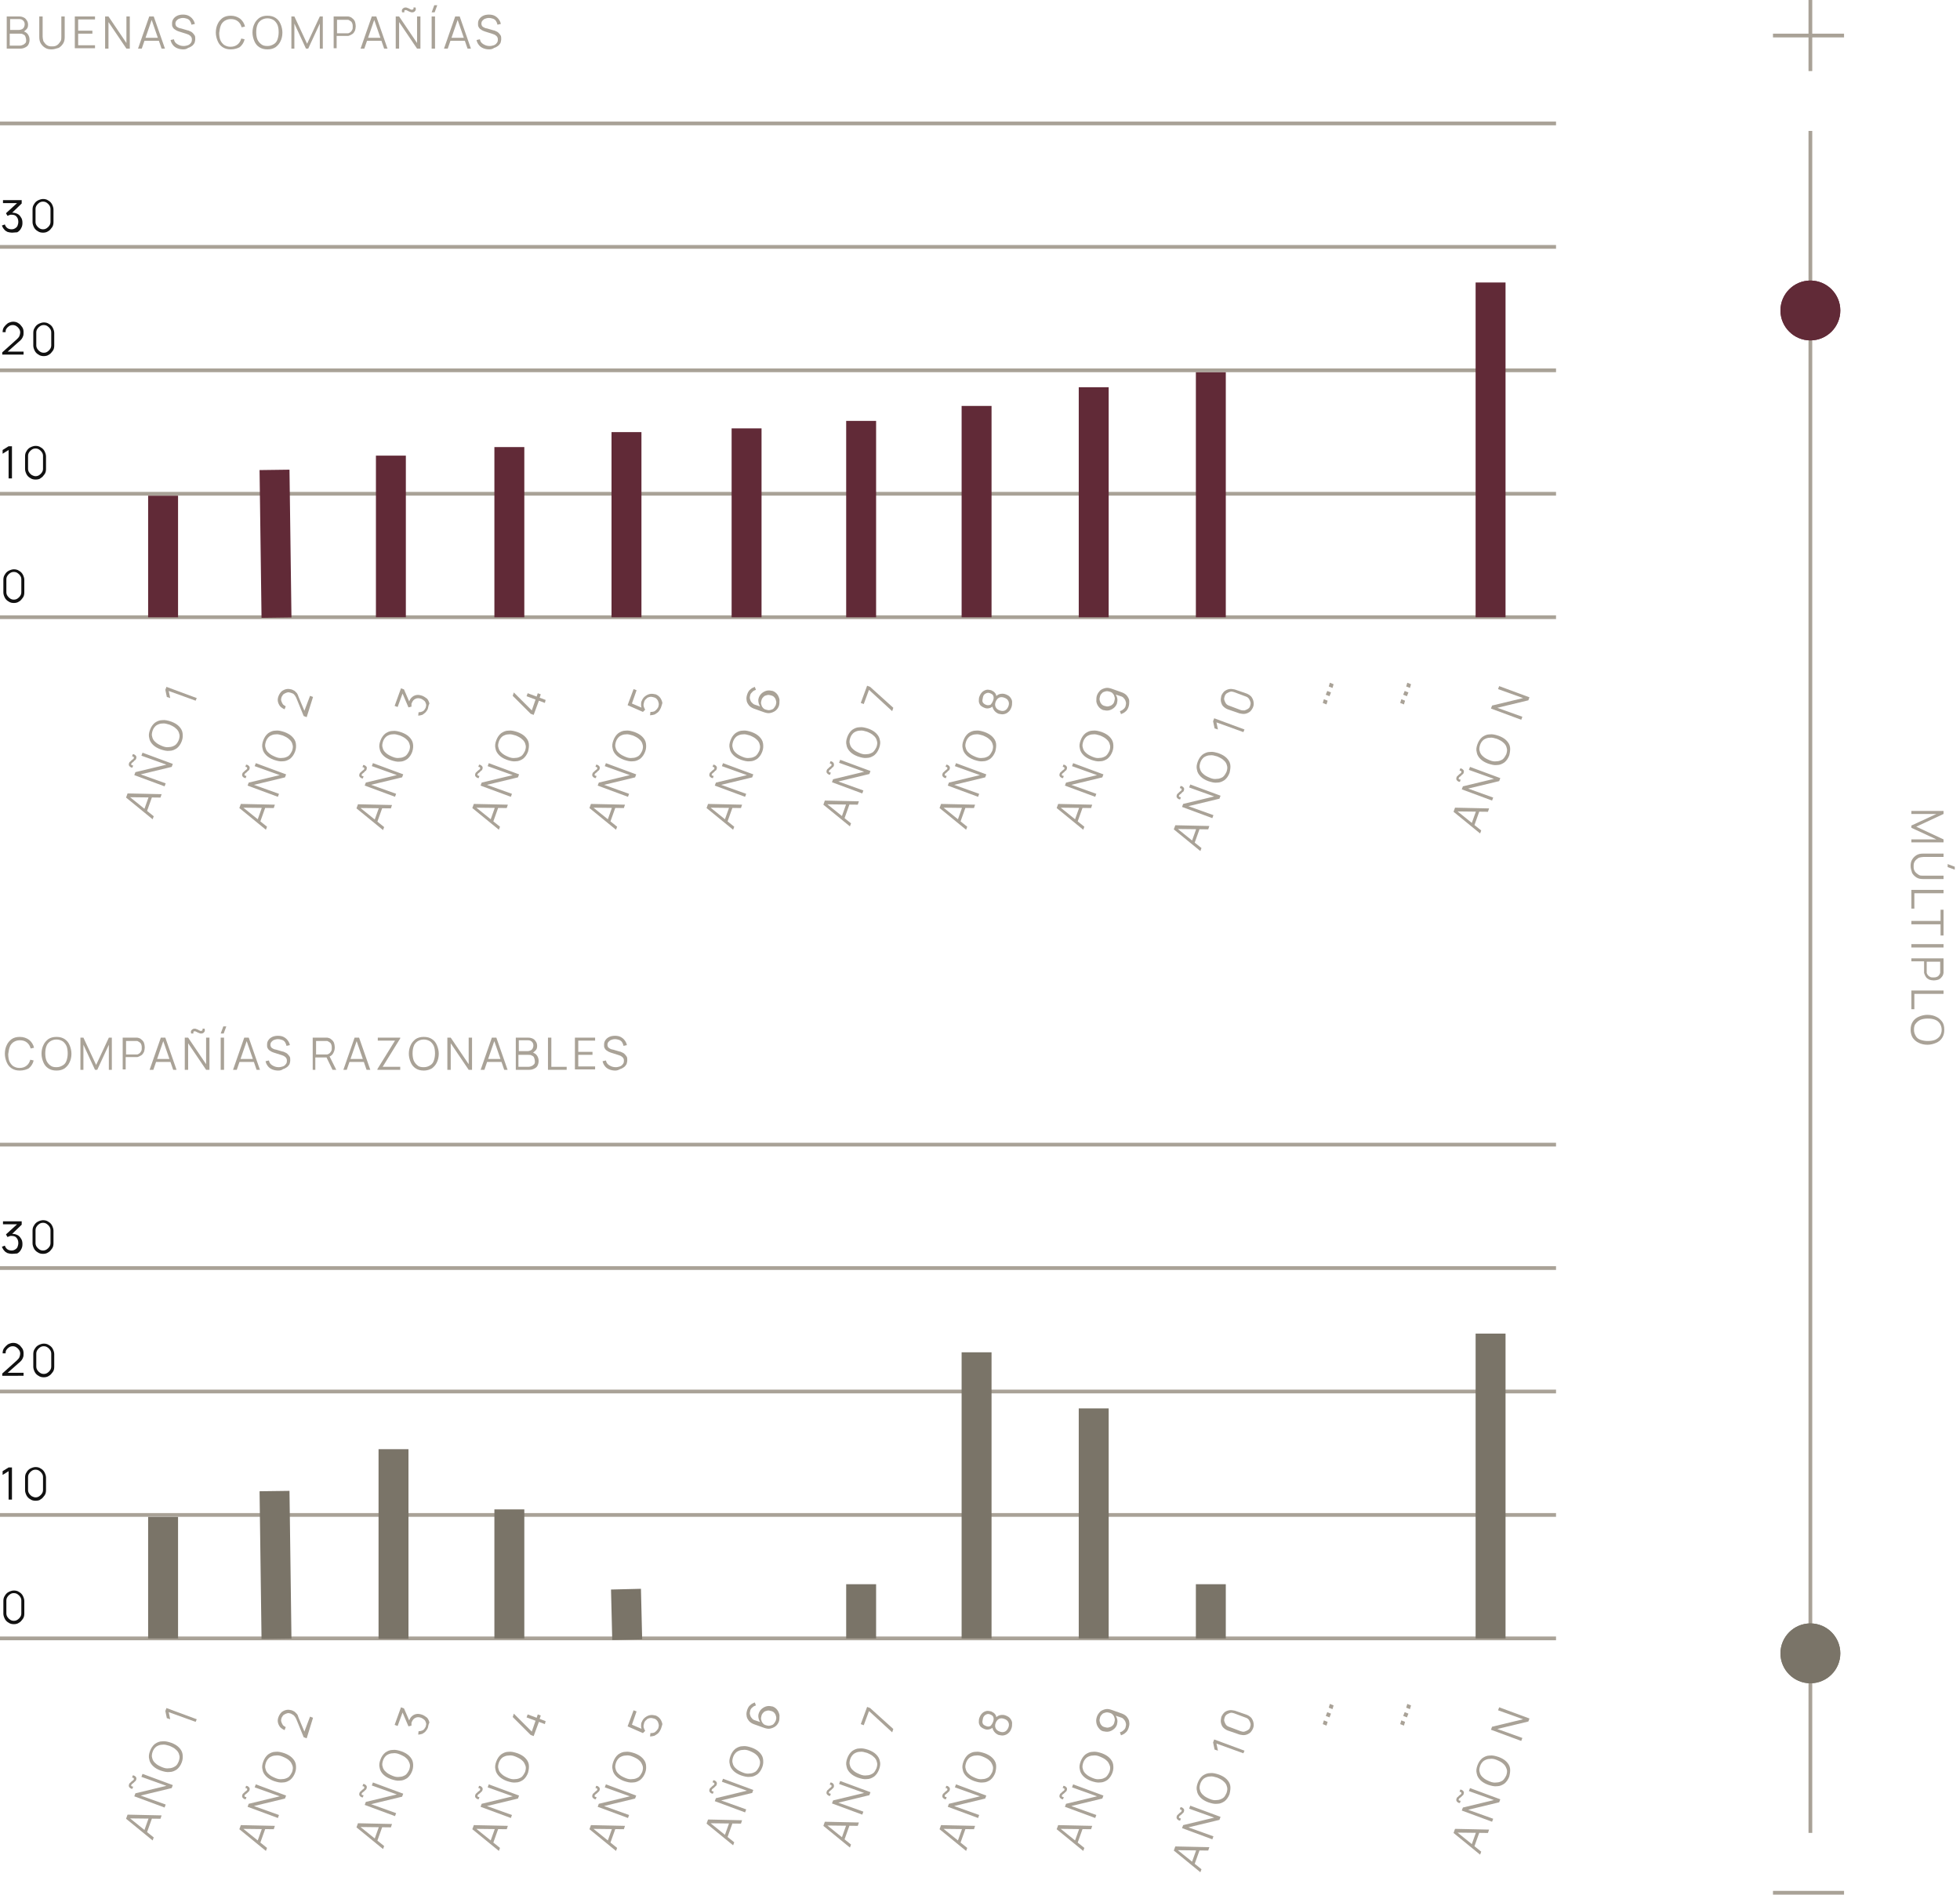 <?xml version="1.0" encoding="utf-8"?>
<!-- Generator: Adobe Illustrator 26.5.0, SVG Export Plug-In . SVG Version: 6.00 Build 0)  -->
<svg version="1.1" id="Capa_1" xmlns="http://www.w3.org/2000/svg" xmlns:xlink="http://www.w3.org/1999/xlink" x="0px" y="0px"
	 viewBox="0 0 524 506.5" style="enable-background:new 0 0 524 506.5;" xml:space="preserve">
<style type="text/css">
	.st0{enable-background:new    ;}
	.st1{fill:#111111;}
	.st2{fill:#A9A297;}
	.st3{fill:#612A37;}
	.st4{fill:#7A7468;}
</style>
<g id="Items_Align_Top" transform="translate(-152 -2522)">
	<g id="Gráfica" transform="translate(-539 -1480)">
		<g id="Barras" transform="translate(-60 2810)">
			<g id="Grupo_989" transform="translate(751 99)">
				<g class="st0">
					<path class="st1" d="M3.7,1254.2c-0.5,0-1-0.1-1.4-0.4c-0.4-0.2-0.8-0.6-1-1s-0.4-0.9-0.4-1.4v-3.4c0-0.5,0.1-1,0.4-1.4
						c0.2-0.4,0.6-0.8,1-1c0.4-0.2,0.9-0.4,1.4-0.4c0.5,0,1,0.1,1.4,0.4c0.4,0.2,0.8,0.6,1,1c0.2,0.4,0.4,0.9,0.4,1.4v3.4
						c0,0.5-0.1,1-0.4,1.4s-0.6,0.8-1,1C4.7,1254.1,4.2,1254.2,3.7,1254.2z M3.7,1253.3c0.4,0,0.7-0.1,1-0.3
						c0.3-0.2,0.5-0.4,0.7-0.7c0.2-0.3,0.3-0.6,0.3-1v-3.4c0-0.4-0.1-0.7-0.3-1c-0.2-0.3-0.4-0.5-0.7-0.7s-0.6-0.3-1-0.3
						c-0.4,0-0.7,0.1-1,0.3s-0.5,0.4-0.7,0.7c-0.2,0.3-0.3,0.6-0.3,1v3.4c0,0.4,0.1,0.7,0.3,1c0.2,0.3,0.4,0.5,0.7,0.7
						C3,1253.2,3.3,1253.3,3.7,1253.3z"/>
				</g>
				<g id="Línea_276">
					<rect y="1257.5" class="st2" width="416" height="1"/>
				</g>
			</g>
			<g id="Grupo_994" transform="translate(751 66)">
				<g class="st0">
					<path class="st1" d="M2.3,1254v-7.7l-1.6,1v-1l1.6-1h0.9v8.6H2.3z"/>
					<path class="st1" d="M9.5,1254.2c-0.5,0-1-0.1-1.4-0.4c-0.4-0.2-0.8-0.6-1-1s-0.4-0.9-0.4-1.4v-3.4c0-0.5,0.1-1,0.4-1.4
						c0.2-0.4,0.6-0.8,1-1c0.4-0.2,0.9-0.4,1.4-0.4c0.5,0,1,0.1,1.4,0.4c0.4,0.2,0.8,0.6,1,1c0.2,0.4,0.4,0.9,0.4,1.4v3.4
						c0,0.5-0.1,1-0.4,1.4s-0.6,0.8-1,1C10.6,1254.1,10.1,1254.2,9.5,1254.2z M9.5,1253.3c0.4,0,0.7-0.1,1-0.3
						c0.3-0.2,0.5-0.4,0.7-0.7c0.2-0.3,0.3-0.6,0.3-1v-3.4c0-0.4-0.1-0.7-0.3-1c-0.2-0.3-0.4-0.5-0.7-0.7s-0.6-0.3-1-0.3
						c-0.4,0-0.7,0.1-1,0.3s-0.5,0.4-0.7,0.7c-0.2,0.3-0.3,0.6-0.3,1v3.4c0,0.4,0.1,0.7,0.3,1c0.2,0.3,0.4,0.5,0.7,0.7
						C8.9,1253.2,9.2,1253.3,9.5,1253.3z"/>
				</g>
				<g id="Línea_276-2">
					<rect y="1257.5" class="st2" width="416" height="1"/>
				</g>
			</g>
			<g id="Grupo_995" transform="translate(751 33)">
				<g class="st0">
					<path class="st1" d="M0.6,1254l0-0.8l3.9-3.5c0.3-0.3,0.6-0.6,0.7-0.9c0.1-0.3,0.2-0.6,0.2-0.9c0-0.4-0.1-0.7-0.3-1
						c-0.2-0.3-0.4-0.5-0.7-0.7s-0.6-0.3-1-0.3c-0.4,0-0.7,0.1-1,0.3s-0.5,0.4-0.7,0.7s-0.2,0.6-0.2,0.9H0.7c0-0.5,0.1-1,0.4-1.4
						s0.6-0.7,1-1c0.4-0.2,0.9-0.4,1.4-0.4c0.5,0,1,0.1,1.4,0.4c0.4,0.2,0.7,0.6,1,1s0.4,0.9,0.4,1.4c0,0.4,0,0.7-0.1,1
						c-0.1,0.3-0.2,0.5-0.4,0.8c-0.2,0.2-0.4,0.5-0.7,0.7l-3.5,3.1l-0.1-0.4h4.8v0.8H0.6z"/>
					<path class="st1" d="M11.7,1254.2c-0.5,0-1-0.1-1.4-0.4c-0.4-0.2-0.8-0.6-1-1s-0.4-0.9-0.4-1.4v-3.4c0-0.5,0.1-1,0.4-1.4
						c0.2-0.4,0.6-0.8,1-1c0.4-0.2,0.9-0.4,1.4-0.4c0.5,0,1,0.1,1.4,0.4c0.4,0.2,0.8,0.6,1,1c0.2,0.4,0.4,0.9,0.4,1.4v3.4
						c0,0.5-0.1,1-0.4,1.4s-0.6,0.8-1,1C12.7,1254.1,12.2,1254.2,11.7,1254.2z M11.7,1253.3c0.4,0,0.7-0.1,1-0.3
						c0.3-0.2,0.5-0.4,0.7-0.7c0.2-0.3,0.3-0.6,0.3-1v-3.4c0-0.4-0.1-0.7-0.3-1c-0.2-0.3-0.4-0.5-0.7-0.7s-0.6-0.3-1-0.3
						c-0.4,0-0.7,0.1-1,0.3s-0.5,0.4-0.7,0.7c-0.2,0.3-0.3,0.6-0.3,1v3.4c0,0.4,0.1,0.7,0.3,1c0.2,0.3,0.4,0.5,0.7,0.7
						C11,1253.2,11.3,1253.3,11.7,1253.3z"/>
				</g>
				<g id="Línea_276-3">
					<rect y="1257.5" class="st2" width="416" height="1"/>
				</g>
			</g>
			<g id="Grupo_990" transform="translate(751)">
				<g class="st0">
					<path class="st1" d="M3.2,1254.2c-0.4,0-0.8-0.1-1.2-0.2c-0.4-0.2-0.7-0.4-0.9-0.7c-0.3-0.3-0.4-0.6-0.6-1l0.8-0.3
						c0.1,0.4,0.4,0.8,0.7,1c0.3,0.2,0.7,0.3,1.1,0.3c0.4,0,0.7-0.1,1-0.3c0.3-0.2,0.5-0.4,0.6-0.7c0.1-0.3,0.2-0.6,0.2-1
						c0-0.6-0.2-1.1-0.5-1.4c-0.3-0.4-0.8-0.5-1.4-0.5c-0.2,0-0.3,0-0.5,0.1s-0.3,0.1-0.5,0.2l-0.4-0.7l3.4-3.1l0.1,0.4H0.8v-0.8h5
						v0.9l-2.9,2.8l0-0.3c0.6-0.1,1.1,0,1.6,0.2s0.8,0.5,1.1,1c0.3,0.4,0.4,0.9,0.4,1.5c0,0.6-0.1,1-0.4,1.5c-0.2,0.4-0.6,0.8-1,1
						C4.2,1254.1,3.7,1254.2,3.2,1254.2z"/>
					<path class="st1" d="M11.5,1254.2c-0.5,0-1-0.1-1.4-0.4c-0.4-0.2-0.8-0.6-1-1s-0.4-0.9-0.4-1.4v-3.4c0-0.5,0.1-1,0.4-1.4
						c0.2-0.4,0.6-0.8,1-1c0.4-0.2,0.9-0.4,1.4-0.4c0.5,0,1,0.1,1.4,0.4c0.4,0.2,0.8,0.6,1,1c0.2,0.4,0.4,0.9,0.4,1.4v3.4
						c0,0.5-0.1,1-0.4,1.4s-0.6,0.8-1,1C12.5,1254.1,12,1254.2,11.5,1254.2z M11.5,1253.3c0.4,0,0.7-0.1,1-0.3
						c0.3-0.2,0.5-0.4,0.7-0.7c0.2-0.3,0.3-0.6,0.3-1v-3.4c0-0.4-0.1-0.7-0.3-1c-0.2-0.3-0.4-0.5-0.7-0.7s-0.6-0.3-1-0.3
						c-0.4,0-0.7,0.1-1,0.3s-0.5,0.4-0.7,0.7c-0.2,0.3-0.3,0.6-0.3,1v3.4c0,0.4,0.1,0.7,0.3,1c0.2,0.3,0.4,0.5,0.7,0.7
						C10.8,1253.2,11.1,1253.3,11.5,1253.3z"/>
				</g>
				<g id="Línea_276-4">
					<rect y="1257.5" class="st2" width="416" height="1"/>
				</g>
			</g>
		</g>
		<g id="Leyenda" transform="translate(-35.262 3080.42)">
			<g id="Dato_1" transform="translate(354.763)">
				<g class="st0">
					<path class="st2" d="M767.2,1144.4l-7.1-5.8l0.4-1.1l9.1,0.2l-0.3,0.9l-8.6-0.1l0.1-0.3l6.7,5.4L767.2,1144.4z M765.6,1142.4
						l-0.8-0.3l1.5-4.2l0.8,0.3L765.6,1142.4z"/>
					<path class="st2" d="M762.8,1128.2c-0.1,0.2-0.1,0.3-0.3,0.4s-0.2,0.2-0.4,0.4c-0.1,0.1-0.3,0.2-0.4,0.3
						c-0.1,0.1-0.2,0.2-0.2,0.3c-0.1,0.1,0,0.3,0.1,0.3c0.1,0.1,0.2,0.1,0.4,0.1l-0.2,0.6c-0.4,0-0.6-0.2-0.8-0.4
						c-0.2-0.2-0.2-0.5-0.1-0.8c0.1-0.2,0.1-0.3,0.3-0.4c0.1-0.1,0.2-0.2,0.4-0.4c0.1-0.1,0.3-0.2,0.4-0.3c0.1-0.1,0.2-0.2,0.2-0.3
						c0-0.1,0-0.2-0.1-0.3c-0.1-0.1-0.2-0.1-0.4-0.1l0.2-0.6c0.4,0,0.6,0.2,0.8,0.4C762.9,1127.6,762.9,1127.8,762.8,1128.2z
						 M770.4,1135.6l-8.1-3l0.3-0.8l8.3-2l-6.7-2.4l0.3-0.8l8.1,3l-0.3,0.8l-8.3,2l6.7,2.4L770.4,1135.6z"/>
					<path class="st2" d="M775,1123.5c-0.3,0.8-0.7,1.4-1.3,1.9c-0.6,0.4-1.2,0.7-2,0.7c-0.7,0.1-1.5-0.1-2.4-0.4
						c-0.8-0.3-1.5-0.7-2-1.2c-0.5-0.5-0.9-1.1-1-1.8c-0.2-0.7-0.1-1.4,0.2-2.2c0.3-0.8,0.7-1.4,1.3-1.9c0.6-0.4,1.2-0.7,2-0.7
						c0.7-0.1,1.5,0.1,2.4,0.4c0.8,0.3,1.5,0.7,2,1.2c0.5,0.5,0.9,1.1,1,1.8C775.3,1121.9,775.2,1122.7,775,1123.5z M774.2,1123.2
						c0.2-0.6,0.3-1.2,0.1-1.7c-0.1-0.5-0.4-1-0.9-1.4c-0.4-0.4-1-0.7-1.7-1c-0.7-0.2-1.3-0.4-1.9-0.3c-0.6,0-1.1,0.2-1.6,0.5
						c-0.4,0.3-0.8,0.8-1,1.4c-0.2,0.6-0.3,1.2-0.1,1.7c0.1,0.5,0.4,1,0.9,1.4c0.4,0.4,1,0.7,1.7,1s1.3,0.4,1.9,0.3
						c0.6,0,1.1-0.2,1.6-0.5C773.6,1124.3,773.9,1123.8,774.2,1123.2z"/>
					<path class="st2" d="M778.2,1114l-8.1-3l0.3-0.8l8.3-2l-6.7-2.4l0.3-0.8l8.1,3l-0.3,0.8l-8.3,2l6.7,2.4L778.2,1114z"/>
				</g>
				<g id="Línea_306">
					<rect x="766" y="997.1" class="st3" width="8" height="89.5"/>
				</g>
			</g>
			<g class="st0">
				<path class="st2" d="M1101.6,1109.9l-1-0.4l0.3-1l1,0.4L1101.6,1109.9z M1102.4,1107.7l-1-0.4l0.4-1l1,0.4L1102.4,1107.7z
					 M1103.2,1105.5l-1-0.4l0.3-1l1,0.4L1103.2,1105.5z"/>
			</g>
			<g class="st0">
				<path class="st2" d="M1080.9,1109.9l-1-0.4l0.3-1l1,0.4L1080.9,1109.9z M1081.7,1107.7l-1-0.4l0.4-1l1,0.4L1081.7,1107.7z
					 M1082.5,1105.5l-1-0.4l0.3-1l1,0.4L1082.5,1105.5z"/>
			</g>
			<g id="Dato_1-2" transform="translate(279.975)">
				<g class="st0">
					<path class="st2" d="M767.2,1149.1l-7.1-5.8l0.4-1.1l9.1,0.2l-0.3,0.9l-8.6-0.1l0.1-0.3l6.7,5.4L767.2,1149.1z M765.6,1147.1
						l-0.8-0.3l1.5-4.2l0.8,0.3L765.6,1147.1z"/>
					<path class="st2" d="M762.8,1132.9c-0.1,0.2-0.1,0.3-0.3,0.4s-0.2,0.2-0.4,0.4c-0.1,0.1-0.3,0.2-0.4,0.3
						c-0.1,0.1-0.2,0.2-0.2,0.3c-0.1,0.1,0,0.3,0.1,0.3c0.1,0.1,0.2,0.1,0.4,0.1l-0.2,0.6c-0.4,0-0.6-0.2-0.8-0.4
						c-0.2-0.2-0.2-0.5-0.1-0.8c0.1-0.2,0.1-0.3,0.3-0.4c0.1-0.1,0.2-0.2,0.4-0.4c0.1-0.1,0.3-0.2,0.4-0.3c0.1-0.1,0.2-0.2,0.2-0.3
						c0-0.1,0-0.2-0.1-0.3c-0.1-0.1-0.2-0.1-0.4-0.1l0.2-0.6c0.4,0,0.6,0.2,0.8,0.4C762.9,1132.3,762.9,1132.5,762.8,1132.9z
						 M770.4,1140.3l-8.1-3l0.3-0.8l8.3-2l-6.7-2.4l0.3-0.8l8.1,3l-0.3,0.8l-8.3,2l6.7,2.4L770.4,1140.3z"/>
					<path class="st2" d="M775,1128.2c-0.3,0.8-0.7,1.4-1.3,1.9c-0.6,0.4-1.2,0.7-2,0.7c-0.7,0.1-1.5-0.1-2.4-0.4
						c-0.8-0.3-1.5-0.7-2-1.2c-0.5-0.5-0.9-1.1-1-1.8c-0.2-0.7-0.1-1.4,0.2-2.2c0.3-0.8,0.7-1.4,1.3-1.9c0.6-0.4,1.2-0.7,2-0.7
						c0.7-0.1,1.5,0.1,2.4,0.4c0.8,0.3,1.5,0.7,2,1.2c0.5,0.5,0.9,1.1,1,1.8C775.3,1126.6,775.2,1127.4,775,1128.2z M774.2,1127.9
						c0.2-0.6,0.3-1.2,0.1-1.7c-0.1-0.5-0.4-1-0.9-1.4c-0.4-0.4-1-0.7-1.7-1c-0.7-0.2-1.3-0.4-1.9-0.3c-0.6,0-1.1,0.2-1.6,0.5
						c-0.4,0.3-0.8,0.8-1,1.4c-0.2,0.6-0.3,1.2-0.1,1.7c0.1,0.5,0.4,1,0.9,1.4c0.4,0.4,1,0.7,1.7,1s1.3,0.4,1.9,0.3
						c0.6,0,1.1-0.2,1.6-0.5C773.6,1129,773.9,1128.5,774.2,1127.9z"/>
					<path class="st2" d="M778.7,1117.3l-7.2-2.6l0.4,1.9l-0.9-0.3l-0.4-1.9l0.3-0.8l8.1,3L778.7,1117.3z"/>
					<path class="st2" d="M781.3,1110.6c-0.2,0.5-0.5,0.9-0.8,1.2c-0.4,0.3-0.8,0.5-1.3,0.6c-0.5,0.1-1,0-1.5-0.1l-3.2-1.1
						c-0.5-0.2-0.9-0.5-1.2-0.8s-0.5-0.8-0.6-1.3s0-1,0.1-1.5c0.2-0.5,0.5-0.9,0.8-1.2c0.4-0.3,0.8-0.5,1.3-0.6c0.5-0.1,1,0,1.5,0.1
						l3.2,1.1c0.5,0.2,0.9,0.5,1.2,0.8c0.3,0.4,0.5,0.8,0.6,1.3S781.5,1110.1,781.3,1110.6z M780.5,1110.3c0.1-0.3,0.2-0.7,0.1-1
						c-0.1-0.3-0.2-0.6-0.4-0.9c-0.2-0.3-0.5-0.5-0.8-0.6l-3.2-1.2c-0.3-0.1-0.7-0.2-1-0.1c-0.3,0.1-0.6,0.2-0.9,0.4
						c-0.3,0.2-0.5,0.5-0.6,0.8c-0.1,0.3-0.2,0.7-0.1,1c0.1,0.3,0.2,0.6,0.4,0.9c0.2,0.3,0.5,0.5,0.8,0.6l3.2,1.2
						c0.3,0.1,0.7,0.1,1,0.1c0.3-0.1,0.6-0.2,0.9-0.4C780.2,1110.9,780.4,1110.7,780.5,1110.3z"/>
				</g>
				<g id="Línea_306-2">
					<rect x="766" y="1021.1" class="st3" width="8" height="65.5"/>
				</g>
			</g>
			<g id="Dato_1-3" transform="translate(248.662)">
				<g class="st0">
					<path class="st2" d="M767.2,1143.4l-7.1-5.8l0.4-1.1l9.1,0.2l-0.3,0.9l-8.6-0.1l0.1-0.3l6.7,5.4L767.2,1143.4z M765.6,1141.5
						l-0.8-0.3l1.5-4.2l0.8,0.3L765.6,1141.5z"/>
					<path class="st2" d="M762.8,1127.2c-0.1,0.2-0.1,0.3-0.3,0.4s-0.2,0.2-0.4,0.4c-0.1,0.1-0.3,0.2-0.4,0.3
						c-0.1,0.1-0.2,0.2-0.2,0.3c-0.1,0.1,0,0.3,0.1,0.3c0.1,0.1,0.2,0.1,0.4,0.1l-0.2,0.6c-0.4,0-0.6-0.2-0.8-0.4
						c-0.2-0.2-0.2-0.5-0.1-0.8c0.1-0.2,0.1-0.3,0.3-0.4c0.1-0.1,0.2-0.2,0.4-0.4c0.1-0.1,0.3-0.2,0.4-0.3c0.1-0.1,0.2-0.2,0.2-0.3
						c0-0.1,0-0.2-0.1-0.3c-0.1-0.1-0.2-0.1-0.4-0.1l0.2-0.6c0.4,0,0.6,0.2,0.8,0.4C762.9,1126.6,762.9,1126.9,762.8,1127.2z
						 M770.4,1134.6l-8.1-3l0.3-0.8l8.3-2l-6.7-2.4l0.3-0.8l8.1,3l-0.3,0.8l-8.3,2l6.7,2.4L770.4,1134.6z"/>
					<path class="st2" d="M775,1122.5c-0.3,0.8-0.7,1.4-1.3,1.9c-0.6,0.4-1.2,0.7-2,0.7c-0.7,0.1-1.5-0.1-2.4-0.4
						c-0.8-0.3-1.5-0.7-2-1.2c-0.5-0.5-0.9-1.1-1-1.8c-0.2-0.7-0.1-1.4,0.2-2.2c0.3-0.8,0.7-1.4,1.3-1.9c0.6-0.4,1.2-0.7,2-0.7
						c0.7-0.1,1.5,0.1,2.4,0.4c0.8,0.3,1.5,0.7,2,1.2c0.5,0.5,0.9,1.1,1,1.8C775.3,1121,775.3,1121.7,775,1122.5z M774.2,1122.3
						c0.2-0.6,0.3-1.2,0.1-1.7c-0.1-0.5-0.4-1-0.9-1.4c-0.4-0.4-1-0.7-1.7-1c-0.7-0.2-1.3-0.4-1.9-0.3c-0.6,0-1.1,0.2-1.6,0.5
						c-0.4,0.3-0.8,0.8-1,1.4c-0.2,0.6-0.3,1.2-0.1,1.7c0.1,0.5,0.4,1,0.9,1.4c0.4,0.4,1,0.7,1.7,1s1.3,0.4,1.9,0.3
						c0.6,0,1.1-0.2,1.6-0.5C773.6,1123.4,773.9,1122.9,774.2,1122.3z"/>
					<path class="st2" d="M770.9,1107.4c0.2-0.5,0.5-0.9,0.9-1.3c0.4-0.3,0.9-0.5,1.4-0.6c0.5-0.1,1,0,1.6,0.2l2.8,1
						c0.5,0.2,1,0.5,1.3,0.9c0.3,0.4,0.6,0.9,0.6,1.4s0,1-0.2,1.6c-0.2,0.5-0.4,0.9-0.8,1.2c-0.3,0.3-0.7,0.5-1.2,0.7l-0.3-0.8
						c0.3-0.1,0.6-0.2,0.9-0.5c0.3-0.2,0.5-0.5,0.6-0.8c0.1-0.4,0.2-0.8,0.1-1.1c-0.1-0.4-0.2-0.7-0.5-1c-0.2-0.3-0.5-0.5-0.9-0.6
						l-1.8-0.6l0.3-0.1c0.3,0.4,0.5,0.8,0.6,1.3c0.1,0.5,0,0.9-0.1,1.4c-0.2,0.5-0.5,0.9-0.9,1.2c-0.4,0.3-0.8,0.5-1.3,0.6
						c-0.5,0.1-1,0-1.5-0.1c-0.5-0.2-0.9-0.5-1.2-0.9s-0.5-0.8-0.6-1.4C770.7,1108.4,770.7,1107.9,770.9,1107.4z M771.7,1107.7
						c-0.1,0.4-0.2,0.7-0.1,1.1c0.1,0.4,0.2,0.7,0.4,0.9c0.2,0.3,0.5,0.5,0.9,0.6c0.4,0.1,0.7,0.2,1.1,0.1c0.4-0.1,0.7-0.2,0.9-0.4
						c0.3-0.2,0.5-0.5,0.6-0.9c0.1-0.4,0.2-0.7,0.1-1.1s-0.2-0.7-0.4-0.9c-0.2-0.3-0.5-0.5-0.9-0.6c-0.3-0.1-0.7-0.2-1.1-0.1
						c-0.4,0.1-0.7,0.2-0.9,0.4C772,1107.1,771.8,1107.3,771.7,1107.7z"/>
				</g>
				<g id="Línea_306-3">
					<rect x="766" y="1025.1" class="st3" width="8" height="61.5"/>
				</g>
			</g>
			<g id="Dato_1-4" transform="translate(217.348)">
				<g class="st0">
					<path class="st2" d="M767.2,1143.4l-7.1-5.8l0.4-1.1l9.1,0.2l-0.3,0.9l-8.6-0.1l0.1-0.3l6.7,5.4L767.2,1143.4z M765.6,1141.5
						l-0.8-0.3l1.5-4.2l0.8,0.3L765.6,1141.5z"/>
					<path class="st2" d="M762.8,1127.2c-0.1,0.2-0.1,0.3-0.3,0.4s-0.2,0.2-0.4,0.4c-0.1,0.1-0.3,0.2-0.4,0.3
						c-0.1,0.1-0.2,0.2-0.2,0.3c-0.1,0.1,0,0.3,0.1,0.3c0.1,0.1,0.2,0.1,0.4,0.1l-0.2,0.6c-0.4,0-0.6-0.2-0.8-0.4
						c-0.2-0.2-0.2-0.5-0.1-0.8c0.1-0.2,0.1-0.3,0.3-0.4c0.1-0.1,0.2-0.2,0.4-0.4c0.1-0.1,0.3-0.2,0.4-0.3c0.1-0.1,0.2-0.2,0.2-0.3
						c0-0.1,0-0.2-0.1-0.3c-0.1-0.1-0.2-0.1-0.4-0.1l0.2-0.6c0.4,0,0.6,0.2,0.8,0.4C762.9,1126.6,762.9,1126.9,762.8,1127.2z
						 M770.4,1134.6l-8.1-3l0.3-0.8l8.3-2l-6.7-2.4l0.3-0.8l8.1,3l-0.3,0.8l-8.3,2l6.7,2.4L770.4,1134.6z"/>
					<path class="st2" d="M775,1122.5c-0.3,0.8-0.7,1.4-1.3,1.9c-0.6,0.4-1.2,0.7-2,0.7c-0.7,0.1-1.5-0.1-2.4-0.4
						c-0.8-0.3-1.5-0.7-2-1.2c-0.5-0.5-0.9-1.1-1-1.8c-0.2-0.7-0.1-1.4,0.2-2.2c0.3-0.8,0.7-1.4,1.3-1.9c0.6-0.4,1.2-0.7,2-0.7
						c0.7-0.1,1.5,0.1,2.4,0.4c0.8,0.3,1.5,0.7,2,1.2c0.5,0.5,0.9,1.1,1,1.8C775.3,1121,775.2,1121.7,775,1122.5z M774.2,1122.3
						c0.2-0.6,0.3-1.2,0.1-1.7c-0.1-0.5-0.4-1-0.9-1.4c-0.4-0.4-1-0.7-1.7-1c-0.7-0.2-1.3-0.4-1.9-0.3c-0.6,0-1.1,0.2-1.6,0.5
						c-0.4,0.3-0.8,0.8-1,1.4c-0.2,0.6-0.3,1.2-0.1,1.7c0.1,0.5,0.4,1,0.9,1.4c0.4,0.4,1,0.7,1.7,1s1.3,0.4,1.9,0.3
						c0.6,0,1.1-0.2,1.6-0.5C773.6,1123.4,773.9,1122.9,774.2,1122.3z"/>
					<path class="st2" d="M779.3,1110.7c-0.2,0.5-0.4,0.9-0.8,1.2c-0.3,0.3-0.7,0.5-1.2,0.6c-0.4,0.1-0.9,0-1.4-0.1
						c-0.5-0.2-0.9-0.5-1.2-0.9c-0.3-0.4-0.5-0.9-0.5-1.4l0.3,0.1c-0.3,0.4-0.7,0.6-1.1,0.7c-0.4,0.1-0.9,0.1-1.3-0.1
						c-0.5-0.2-0.8-0.4-1.1-0.7c-0.2-0.3-0.4-0.7-0.4-1.1c0-0.4,0-0.9,0.2-1.3c0.2-0.5,0.4-0.8,0.7-1.1c0.3-0.3,0.7-0.5,1.1-0.6
						c0.4-0.1,0.8,0,1.3,0.1c0.4,0.2,0.8,0.4,1,0.7c0.3,0.3,0.4,0.7,0.4,1.2l-0.3-0.1c0.4-0.4,0.8-0.7,1.3-0.8
						c0.5-0.1,1-0.1,1.5,0.1c0.5,0.2,0.9,0.4,1.2,0.8c0.3,0.4,0.5,0.8,0.5,1.2C779.5,1109.7,779.5,1110.2,779.3,1110.7z
						 M774.4,1108.9c0.2-0.5,0.2-0.9,0.1-1.2c-0.1-0.4-0.4-0.6-0.9-0.8c-0.5-0.2-0.8-0.1-1.2,0.1s-0.6,0.5-0.7,1s-0.2,0.9-0.1,1.2
						s0.4,0.6,0.9,0.8c0.5,0.2,0.8,0.1,1.2,0C774,1109.7,774.2,1109.4,774.4,1108.9z M778.5,1110.4c0.2-0.5,0.2-1,0-1.4
						c-0.2-0.4-0.5-0.7-1.1-0.9c-0.5-0.2-1-0.2-1.4,0c-0.4,0.2-0.7,0.6-0.9,1.1c-0.2,0.5-0.2,1,0,1.4c0.2,0.4,0.5,0.7,1.1,0.9
						c0.5,0.2,1,0.2,1.4,0C778,1111.3,778.3,1110.9,778.5,1110.4z"/>
				</g>
				<g id="Línea_306-4">
					<rect x="766" y="1030.1" class="st3" width="8" height="56.5"/>
				</g>
			</g>
			<g id="Dato_1-5" transform="translate(186.485)">
				<g class="st0">
					<path class="st2" d="M767,1142.5l-7.1-5.8l0.4-1.1l9.1,0.2l-0.3,0.9l-8.6-0.1l0.1-0.3l6.7,5.4L767,1142.5z M765.5,1140.5
						l-0.8-0.3l1.5-4.2l0.8,0.3L765.5,1140.5z"/>
					<path class="st2" d="M762.7,1126.3c-0.1,0.2-0.1,0.3-0.3,0.4s-0.2,0.2-0.4,0.4c-0.1,0.1-0.3,0.2-0.4,0.3
						c-0.1,0.1-0.2,0.2-0.2,0.3c-0.1,0.1,0,0.3,0.1,0.3c0.1,0.1,0.2,0.1,0.4,0.1l-0.2,0.6c-0.4,0-0.6-0.2-0.8-0.4
						c-0.2-0.2-0.2-0.5-0.1-0.8c0.1-0.2,0.1-0.3,0.3-0.4c0.1-0.1,0.2-0.2,0.4-0.4c0.1-0.1,0.3-0.2,0.4-0.3c0.1-0.1,0.2-0.2,0.2-0.3
						c0-0.1,0-0.2-0.1-0.3c-0.1-0.1-0.2-0.1-0.4-0.1l0.2-0.6c0.4,0,0.6,0.2,0.8,0.4C762.7,1125.7,762.8,1126,762.7,1126.3z
						 M770.3,1133.7l-8.1-3l0.3-0.8l8.3-2l-6.7-2.4l0.3-0.8l8.1,3l-0.3,0.8l-8.3,2l6.7,2.4L770.3,1133.7z"/>
					<path class="st2" d="M774.8,1121.6c-0.3,0.8-0.7,1.4-1.3,1.9c-0.6,0.4-1.2,0.7-2,0.7c-0.7,0.1-1.5-0.1-2.4-0.4
						c-0.8-0.3-1.5-0.7-2-1.2c-0.5-0.5-0.9-1.1-1-1.8c-0.2-0.7-0.1-1.4,0.2-2.2c0.3-0.8,0.7-1.4,1.3-1.9c0.6-0.4,1.2-0.7,2-0.7
						c0.7-0.1,1.5,0.1,2.4,0.4c0.8,0.3,1.5,0.7,2,1.2c0.5,0.5,0.9,1.1,1,1.8C775.2,1120,775.1,1120.8,774.8,1121.6z M774.1,1121.3
						c0.2-0.6,0.3-1.2,0.1-1.7c-0.1-0.5-0.4-1-0.9-1.4c-0.4-0.4-1-0.7-1.7-1c-0.7-0.2-1.3-0.4-1.9-0.3c-0.6,0-1.1,0.2-1.6,0.5
						c-0.4,0.3-0.8,0.8-1,1.4c-0.2,0.6-0.3,1.2-0.1,1.7c0.1,0.5,0.4,1,0.9,1.4c0.4,0.4,1,0.7,1.7,1s1.3,0.4,1.9,0.3
						c0.6,0,1.1-0.2,1.6-0.5C773.5,1122.4,773.8,1121.9,774.1,1121.3z"/>
					<path class="st2" d="M778.3,1111.7l-6.2-5.7l-1.4,3.8l-0.8-0.3l1.7-4.6l0.8,0.3l6.2,5.6L778.3,1111.7z"/>
				</g>
				<g id="Línea_306-5">
					<rect x="766" y="1034.1" class="st3" width="8" height="52.5"/>
				</g>
			</g>
			<g id="Dato_1-6" transform="translate(155.858)">
				<g class="st0">
					<path class="st2" d="M766.4,1143.4l-7.1-5.8l0.4-1.1l9.1,0.2l-0.3,0.9l-8.6-0.1l0.1-0.3l6.7,5.4L766.4,1143.4z M764.8,1141.5
						l-0.8-0.3l1.5-4.2l0.8,0.3L764.8,1141.5z"/>
					<path class="st2" d="M762,1127.2c-0.1,0.2-0.1,0.3-0.3,0.4s-0.2,0.2-0.4,0.4c-0.1,0.1-0.3,0.2-0.4,0.3
						c-0.1,0.1-0.2,0.2-0.2,0.3c-0.1,0.1,0,0.3,0.1,0.3c0.1,0.1,0.2,0.1,0.4,0.1l-0.2,0.6c-0.4,0-0.6-0.2-0.8-0.4
						c-0.2-0.2-0.2-0.5-0.1-0.8c0.1-0.2,0.1-0.3,0.3-0.4c0.1-0.1,0.2-0.2,0.4-0.4c0.1-0.1,0.3-0.2,0.4-0.3c0.1-0.1,0.2-0.2,0.2-0.3
						c0-0.1,0-0.2-0.1-0.3c-0.1-0.1-0.2-0.1-0.4-0.1l0.2-0.6c0.4,0,0.6,0.2,0.8,0.4C762.1,1126.6,762.1,1126.9,762,1127.2z
						 M769.6,1134.6l-8.1-3l0.3-0.8l8.3-2l-6.7-2.4l0.3-0.8l8.1,3l-0.3,0.8l-8.3,2l6.7,2.4L769.6,1134.6z"/>
					<path class="st2" d="M774.2,1122.5c-0.3,0.8-0.7,1.4-1.3,1.9c-0.6,0.4-1.2,0.7-2,0.7c-0.7,0.1-1.5-0.1-2.4-0.4
						c-0.8-0.3-1.5-0.7-2-1.2c-0.5-0.5-0.9-1.1-1-1.8c-0.2-0.7-0.1-1.4,0.2-2.2c0.3-0.8,0.7-1.4,1.3-1.9c0.6-0.4,1.2-0.7,2-0.7
						c0.7-0.1,1.5,0.1,2.4,0.4c0.8,0.3,1.5,0.7,2,1.2c0.5,0.5,0.9,1.1,1,1.8C774.5,1121,774.5,1121.7,774.2,1122.5z M773.4,1122.3
						c0.2-0.6,0.3-1.2,0.1-1.7c-0.1-0.5-0.4-1-0.9-1.4c-0.4-0.4-1-0.7-1.7-1c-0.7-0.2-1.3-0.4-1.9-0.3c-0.6,0-1.1,0.2-1.6,0.5
						c-0.4,0.3-0.8,0.8-1,1.4c-0.2,0.6-0.3,1.2-0.1,1.7c0.1,0.5,0.4,1,0.9,1.4c0.4,0.4,1,0.7,1.7,1s1.3,0.4,1.9,0.3
						c0.6,0,1.1-0.2,1.6-0.5C772.8,1123.4,773.1,1122.9,773.4,1122.3z"/>
					<path class="st2" d="M778.6,1110.4c-0.2,0.5-0.5,0.9-0.9,1.2c-0.4,0.3-0.9,0.5-1.4,0.6c-0.5,0.1-1,0-1.6-0.2l-2.8-1
						c-0.5-0.2-1-0.5-1.3-0.9c-0.3-0.4-0.6-0.9-0.6-1.4c-0.1-0.5,0-1,0.2-1.6c0.2-0.5,0.4-0.9,0.8-1.2c0.3-0.3,0.7-0.5,1.2-0.7
						l0.3,0.8c-0.3,0.1-0.6,0.2-0.9,0.5s-0.5,0.5-0.6,0.8c-0.1,0.4-0.2,0.8-0.1,1.1c0.1,0.4,0.2,0.7,0.5,1s0.5,0.5,0.9,0.6l1.8,0.6
						l-0.3,0.1c-0.3-0.4-0.5-0.8-0.6-1.3c-0.1-0.5-0.1-0.9,0.1-1.4c0.2-0.5,0.5-0.9,0.9-1.2c0.4-0.3,0.8-0.5,1.3-0.6
						c0.5-0.1,1,0,1.5,0.1c0.5,0.2,0.9,0.5,1.2,0.9s0.5,0.9,0.6,1.4C778.8,1109.4,778.8,1109.9,778.6,1110.4z M777.8,1110.1
						c0.1-0.4,0.2-0.7,0.1-1.1s-0.2-0.7-0.4-0.9c-0.2-0.3-0.5-0.5-0.9-0.6c-0.4-0.1-0.7-0.2-1.1-0.1c-0.4,0.1-0.7,0.2-0.9,0.4
						s-0.5,0.5-0.6,0.9c-0.1,0.4-0.2,0.7-0.1,1.1c0.1,0.4,0.2,0.7,0.4,0.9c0.2,0.3,0.5,0.5,0.9,0.6c0.3,0.1,0.7,0.2,1.1,0.1
						c0.4-0.1,0.7-0.2,0.9-0.4C777.4,1110.8,777.6,1110.5,777.8,1110.1z"/>
				</g>
				<g id="Línea_306-6">
					<rect x="766" y="1036.1" class="st3" width="8" height="50.5"/>
				</g>
			</g>
			<g id="Dato_1-7" transform="translate(123.75)">
				<g class="st0">
					<path class="st2" d="M767.2,1143.4l-7.1-5.8l0.4-1.1l9.1,0.2l-0.3,0.9l-8.6-0.1l0.1-0.3l6.7,5.4L767.2,1143.4z M765.6,1141.5
						l-0.8-0.3l1.5-4.2l0.8,0.3L765.6,1141.5z"/>
					<path class="st2" d="M762.8,1127.2c-0.1,0.2-0.1,0.3-0.3,0.4s-0.2,0.2-0.4,0.4c-0.1,0.1-0.3,0.2-0.4,0.3
						c-0.1,0.1-0.2,0.2-0.2,0.3c-0.1,0.1,0,0.3,0.1,0.3c0.1,0.1,0.2,0.1,0.4,0.1l-0.2,0.6c-0.4,0-0.6-0.2-0.8-0.4
						c-0.2-0.2-0.2-0.5-0.1-0.8c0.1-0.2,0.1-0.3,0.3-0.4c0.1-0.1,0.2-0.2,0.4-0.4c0.1-0.1,0.3-0.2,0.4-0.3c0.1-0.1,0.2-0.2,0.2-0.3
						c0-0.1,0-0.2-0.1-0.3c-0.1-0.1-0.2-0.1-0.4-0.1l0.2-0.6c0.4,0,0.6,0.2,0.8,0.4C762.9,1126.6,762.9,1126.9,762.8,1127.2z
						 M770.4,1134.6l-8.1-3l0.3-0.8l8.3-2l-6.7-2.4l0.3-0.8l8.1,3l-0.3,0.8l-8.3,2l6.7,2.4L770.4,1134.6z"/>
					<path class="st2" d="M775,1122.5c-0.3,0.8-0.7,1.4-1.3,1.9c-0.6,0.4-1.2,0.7-2,0.7c-0.7,0.1-1.5-0.1-2.4-0.4
						c-0.8-0.3-1.5-0.7-2-1.2c-0.5-0.5-0.9-1.1-1-1.8c-0.2-0.7-0.1-1.4,0.2-2.2c0.3-0.8,0.7-1.4,1.3-1.9c0.6-0.4,1.2-0.7,2-0.7
						c0.7-0.1,1.5,0.1,2.4,0.4c0.8,0.3,1.5,0.7,2,1.2c0.5,0.5,0.9,1.1,1,1.8C775.3,1121,775.3,1121.7,775,1122.5z M774.2,1122.3
						c0.2-0.6,0.3-1.2,0.1-1.7c-0.1-0.5-0.4-1-0.9-1.4c-0.4-0.4-1-0.7-1.7-1c-0.7-0.2-1.3-0.4-1.9-0.3c-0.6,0-1.1,0.2-1.6,0.5
						c-0.4,0.3-0.8,0.8-1,1.4c-0.2,0.6-0.3,1.2-0.1,1.7c0.1,0.5,0.4,1,0.9,1.4c0.4,0.4,1,0.7,1.7,1s1.3,0.4,1.9,0.3
						c0.6,0,1.1-0.2,1.6-0.5C773.6,1123.4,773.9,1122.9,774.2,1122.3z"/>
					<path class="st2" d="M779.2,1110.8c-0.2,0.4-0.4,0.8-0.7,1.1c-0.3,0.3-0.7,0.5-1,0.7c-0.4,0.1-0.8,0.2-1.2,0.2l0.1-0.9
						c0.3,0,0.6,0,0.9-0.1c0.3-0.1,0.5-0.3,0.7-0.5c0.2-0.2,0.4-0.5,0.5-0.7c0.1-0.4,0.2-0.7,0.1-1.1c-0.1-0.4-0.2-0.7-0.4-0.9
						c-0.2-0.3-0.5-0.5-0.9-0.6c-0.4-0.1-0.7-0.2-1.1-0.1c-0.4,0.1-0.7,0.2-0.9,0.5c-0.3,0.2-0.5,0.5-0.6,0.9
						c-0.1,0.4-0.2,0.7-0.1,1.1c0.1,0.3,0.2,0.6,0.4,0.9l-0.6,0.6l-4.1-1.8l1.6-4.3l0.8,0.3l-1.4,4l-0.2-0.6l3.5,1.5l-0.4,0.1
						c-0.2-0.3-0.3-0.7-0.3-1.1c0-0.4,0-0.8,0.2-1.1c0.2-0.5,0.5-0.9,0.9-1.2c0.4-0.3,0.8-0.5,1.3-0.6c0.5-0.1,1,0,1.5,0.1
						c0.5,0.2,0.9,0.5,1.2,0.9s0.5,0.9,0.6,1.4C779.5,1109.8,779.4,1110.3,779.2,1110.8z"/>
				</g>
				<g id="Línea_306-7">
					<rect x="766" y="1037.1" class="st3" width="8" height="49.5"/>
				</g>
			</g>
			<g id="Dato_1-8" transform="translate(92.436)">
				<g class="st0">
					<path class="st2" d="M767.2,1143.4l-7.1-5.8l0.4-1.1l9.1,0.2l-0.3,0.9l-8.6-0.1l0.1-0.3l6.7,5.4L767.2,1143.4z M765.6,1141.5
						l-0.8-0.3l1.5-4.2l0.8,0.3L765.6,1141.5z"/>
					<path class="st2" d="M762.8,1127.2c-0.1,0.2-0.1,0.3-0.3,0.4s-0.2,0.2-0.4,0.4c-0.1,0.1-0.3,0.2-0.4,0.3
						c-0.1,0.1-0.2,0.2-0.2,0.3c-0.1,0.1,0,0.3,0.1,0.3c0.1,0.1,0.2,0.1,0.4,0.1l-0.2,0.6c-0.4,0-0.6-0.2-0.8-0.4
						c-0.2-0.2-0.2-0.5-0.1-0.8c0.1-0.2,0.1-0.3,0.3-0.4c0.1-0.1,0.2-0.2,0.4-0.4c0.1-0.1,0.3-0.2,0.4-0.3c0.1-0.1,0.2-0.2,0.2-0.3
						c0-0.1,0-0.2-0.1-0.3c-0.1-0.1-0.2-0.1-0.4-0.1l0.2-0.6c0.4,0,0.6,0.2,0.8,0.4C762.9,1126.6,762.9,1126.9,762.8,1127.2z
						 M770.4,1134.6l-8.1-3l0.3-0.8l8.3-2l-6.7-2.4l0.3-0.8l8.1,3l-0.3,0.8l-8.3,2l6.7,2.4L770.4,1134.6z"/>
					<path class="st2" d="M775,1122.5c-0.3,0.8-0.7,1.4-1.3,1.9c-0.6,0.4-1.2,0.7-2,0.7c-0.7,0.1-1.5-0.1-2.4-0.4
						c-0.8-0.3-1.5-0.7-2-1.2c-0.5-0.5-0.9-1.1-1-1.8c-0.2-0.7-0.1-1.4,0.2-2.2c0.3-0.8,0.7-1.4,1.3-1.9c0.6-0.4,1.2-0.7,2-0.7
						c0.7-0.1,1.5,0.1,2.4,0.4c0.8,0.3,1.5,0.7,2,1.2c0.5,0.5,0.9,1.1,1,1.8C775.3,1121,775.2,1121.7,775,1122.5z M774.2,1122.3
						c0.2-0.6,0.3-1.2,0.1-1.7c-0.1-0.5-0.4-1-0.9-1.4c-0.4-0.4-1-0.7-1.7-1c-0.7-0.2-1.3-0.4-1.9-0.3c-0.6,0-1.1,0.2-1.6,0.5
						c-0.4,0.3-0.8,0.8-1,1.4c-0.2,0.6-0.3,1.2-0.1,1.7c0.1,0.5,0.4,1,0.9,1.4c0.4,0.4,1,0.7,1.7,1s1.3,0.4,1.9,0.3
						c0.6,0,1.1-0.2,1.6-0.5C773.6,1123.4,773.9,1122.9,774.2,1122.3z"/>
					<path class="st2" d="M779.5,1109.5l-1.6-0.6l-1.4,3.8l-0.8-0.3l-4.8-4.8l0.3-0.9l4.8,4.8l1-2.9l-2.4-0.9l0.3-0.8l2.4,0.9
						l0.3-0.9l0.8,0.3l-0.3,0.9l1.6,0.6L779.5,1109.5z"/>
				</g>
				<g id="Línea_306-8">
					<rect x="766" y="1041.1" class="st3" width="8" height="45.5"/>
				</g>
			</g>
			<g id="Dato_1-9" transform="translate(61.465 -0.212)">
				<g class="st0">
					<path class="st2" d="M767.2,1143.7l-7.1-5.8l0.4-1.1l9.1,0.2l-0.3,0.9l-8.6-0.1l0.1-0.3l6.7,5.4L767.2,1143.7z M765.6,1141.7
						l-0.8-0.3l1.5-4.2l0.8,0.3L765.6,1141.7z"/>
					<path class="st2" d="M762.8,1127.5c-0.1,0.2-0.1,0.3-0.3,0.4s-0.2,0.2-0.4,0.4c-0.1,0.1-0.3,0.2-0.4,0.3
						c-0.1,0.1-0.2,0.2-0.2,0.3c-0.1,0.1,0,0.3,0.1,0.3c0.1,0.1,0.2,0.1,0.4,0.1l-0.2,0.6c-0.4,0-0.6-0.2-0.8-0.4
						c-0.2-0.2-0.2-0.5-0.1-0.8c0.1-0.2,0.1-0.3,0.3-0.4c0.1-0.1,0.2-0.2,0.4-0.4c0.1-0.1,0.3-0.2,0.4-0.3c0.1-0.1,0.2-0.2,0.2-0.3
						c0-0.1,0-0.2-0.1-0.3c-0.1-0.1-0.2-0.1-0.4-0.1l0.2-0.6c0.4,0,0.6,0.2,0.8,0.4C762.9,1126.8,762.9,1127.1,762.8,1127.5z
						 M770.4,1134.8l-8.1-3l0.3-0.8l8.3-2l-6.7-2.4l0.3-0.8l8.1,3l-0.3,0.8l-8.3,2l6.7,2.4L770.4,1134.8z"/>
					<path class="st2" d="M775,1122.8c-0.3,0.8-0.7,1.4-1.3,1.9c-0.6,0.4-1.2,0.7-2,0.7c-0.7,0.1-1.5-0.1-2.4-0.4
						c-0.8-0.3-1.5-0.7-2-1.2c-0.5-0.5-0.9-1.1-1-1.8c-0.2-0.7-0.1-1.4,0.2-2.2c0.3-0.8,0.7-1.4,1.3-1.9c0.6-0.4,1.2-0.7,2-0.7
						c0.7-0.1,1.5,0.1,2.4,0.4c0.8,0.3,1.5,0.7,2,1.2c0.5,0.5,0.9,1.1,1,1.8C775.3,1121.2,775.3,1121.9,775,1122.8z M774.2,1122.5
						c0.2-0.6,0.3-1.2,0.1-1.7c-0.1-0.5-0.4-1-0.9-1.4c-0.4-0.4-1-0.7-1.7-1c-0.7-0.2-1.3-0.4-1.9-0.3c-0.6,0-1.1,0.2-1.6,0.5
						c-0.4,0.3-0.8,0.8-1,1.4c-0.2,0.6-0.3,1.2-0.1,1.7c0.1,0.5,0.4,1,0.9,1.4c0.4,0.4,1,0.7,1.7,1s1.3,0.4,1.9,0.3
						c0.6,0,1.1-0.2,1.6-0.5C773.6,1123.6,773.9,1123.1,774.2,1122.5z"/>
					<path class="st2" d="M779.2,1111.2c-0.1,0.4-0.4,0.7-0.6,1c-0.3,0.3-0.6,0.5-0.9,0.7c-0.4,0.1-0.7,0.2-1.1,0.2l0.1-0.9
						c0.5,0,0.8-0.1,1.2-0.3c0.3-0.2,0.5-0.5,0.7-0.9c0.1-0.4,0.2-0.7,0.1-1c-0.1-0.3-0.2-0.6-0.4-0.8c-0.2-0.2-0.5-0.4-0.9-0.6
						c-0.6-0.2-1.1-0.2-1.5,0c-0.5,0.2-0.8,0.6-1,1.1c-0.1,0.1-0.1,0.3-0.1,0.5c0,0.2,0,0.3,0,0.5l-0.8,0.2l-1.8-4.2l0.4,0l-1.5,4.1
						l-0.8-0.3l1.7-4.7l0.8,0.3l1.6,3.7l-0.3-0.1c0.1-0.6,0.4-1.1,0.7-1.4c0.4-0.4,0.8-0.6,1.3-0.7c0.5-0.1,1,0,1.6,0.2
						c0.5,0.2,0.9,0.5,1.3,0.8c0.3,0.4,0.5,0.8,0.6,1.3C779.4,1110.2,779.3,1110.7,779.2,1111.2z"/>
				</g>
				<g id="Trazado_248">
					<rect x="765.3" y="1043.6" class="st3" width="8" height="43.2"/>
				</g>
			</g>
			<g id="Dato_1-10" transform="translate(30.151)">
				<g class="st0">
					<path class="st2" d="M767.2,1143.4l-7.1-5.8l0.4-1.1l9.1,0.2l-0.3,0.9l-8.6-0.1l0.1-0.3l6.7,5.4L767.2,1143.4z M765.6,1141.5
						l-0.8-0.3l1.5-4.2l0.8,0.3L765.6,1141.5z"/>
					<path class="st2" d="M762.8,1127.2c-0.1,0.2-0.1,0.3-0.3,0.4s-0.2,0.2-0.4,0.4c-0.1,0.1-0.3,0.2-0.4,0.3
						c-0.1,0.1-0.2,0.2-0.2,0.3c-0.1,0.1,0,0.3,0.1,0.3c0.1,0.1,0.2,0.1,0.4,0.1l-0.2,0.6c-0.4,0-0.6-0.2-0.8-0.4
						c-0.2-0.2-0.2-0.5-0.1-0.8c0.1-0.2,0.1-0.3,0.3-0.4c0.1-0.1,0.2-0.2,0.4-0.4c0.1-0.1,0.3-0.2,0.4-0.3c0.1-0.1,0.2-0.2,0.2-0.3
						c0-0.1,0-0.2-0.1-0.3c-0.1-0.1-0.2-0.1-0.4-0.1l0.2-0.6c0.4,0,0.6,0.2,0.8,0.4C762.9,1126.6,762.9,1126.9,762.8,1127.2z
						 M770.4,1134.6l-8.1-3l0.3-0.8l8.3-2l-6.7-2.4l0.3-0.8l8.1,3l-0.3,0.8l-8.3,2l6.7,2.4L770.4,1134.6z"/>
					<path class="st2" d="M775,1122.5c-0.3,0.8-0.7,1.4-1.3,1.9c-0.6,0.4-1.2,0.7-2,0.7c-0.7,0.1-1.5-0.1-2.4-0.4
						c-0.8-0.3-1.5-0.7-2-1.2c-0.5-0.5-0.9-1.1-1-1.8c-0.2-0.7-0.1-1.4,0.2-2.2c0.3-0.8,0.7-1.4,1.3-1.9c0.6-0.4,1.2-0.7,2-0.7
						c0.7-0.1,1.5,0.1,2.4,0.4c0.8,0.3,1.5,0.7,2,1.2c0.5,0.5,0.9,1.1,1,1.8C775.3,1121,775.3,1121.7,775,1122.5z M774.2,1122.3
						c0.2-0.6,0.3-1.2,0.1-1.7c-0.1-0.5-0.4-1-0.9-1.4c-0.4-0.4-1-0.7-1.7-1c-0.7-0.2-1.3-0.4-1.9-0.3c-0.6,0-1.1,0.2-1.6,0.5
						c-0.4,0.3-0.8,0.8-1,1.4c-0.2,0.6-0.3,1.2-0.1,1.7c0.1,0.5,0.4,1,0.9,1.4c0.4,0.4,1,0.7,1.7,1s1.3,0.4,1.9,0.3
						c0.6,0,1.1-0.2,1.6-0.5C773.6,1123.4,773.9,1122.9,774.2,1122.3z"/>
					<path class="st2" d="M778.1,1113.3l-0.8-0.3l-2-4.9c-0.2-0.4-0.4-0.7-0.6-0.9c-0.2-0.2-0.5-0.3-0.8-0.4c-0.3-0.1-0.7-0.2-1-0.1
						c-0.3,0.1-0.6,0.2-0.9,0.4s-0.4,0.5-0.6,0.8c-0.1,0.3-0.2,0.7-0.1,1c0.1,0.3,0.2,0.6,0.4,0.9c0.2,0.3,0.5,0.4,0.8,0.6l-0.3,0.8
						c-0.5-0.2-0.9-0.5-1.2-0.8c-0.3-0.4-0.5-0.8-0.6-1.3c-0.1-0.5,0-1,0.2-1.5c0.2-0.5,0.5-0.9,0.8-1.2c0.4-0.3,0.8-0.5,1.3-0.6
						c0.5-0.1,1,0,1.4,0.1c0.3,0.1,0.6,0.3,0.8,0.4c0.2,0.2,0.4,0.4,0.6,0.6c0.2,0.3,0.3,0.6,0.4,0.9l1.8,4.3l-0.4,0l1.7-4.5
						l0.8,0.3L778.1,1113.3z"/>
				</g>
				<g id="Línea_306-9">
					
						<rect x="765.7" y="1047.1" transform="matrix(1 -1.332457e-02 1.332457e-02 1 -14.147 10.351)" class="st3" width="8" height="39.5"/>
				</g>
			</g>
			<g id="Dato_1-11" transform="translate(-0.136)">
				<g class="st0">
					<path class="st2" d="M767.2,1140.6l-7.1-5.8l0.4-1.1l9.1,0.2l-0.3,0.9l-8.6-0.1l0.1-0.3l6.7,5.4L767.2,1140.6z M765.6,1138.7
						l-0.8-0.3l1.5-4.2l0.8,0.3L765.6,1138.7z"/>
					<path class="st2" d="M762.8,1124.4c-0.1,0.2-0.1,0.3-0.3,0.4s-0.2,0.2-0.4,0.4c-0.1,0.1-0.3,0.2-0.4,0.3
						c-0.1,0.1-0.2,0.2-0.2,0.3c-0.1,0.1,0,0.3,0.1,0.3c0.1,0.1,0.2,0.1,0.4,0.1l-0.2,0.6c-0.4,0-0.6-0.2-0.8-0.4
						c-0.2-0.2-0.2-0.5-0.1-0.8c0.1-0.2,0.1-0.3,0.3-0.4c0.1-0.1,0.2-0.2,0.4-0.4c0.1-0.1,0.3-0.2,0.4-0.3c0.1-0.1,0.2-0.2,0.2-0.3
						c0-0.1,0-0.2-0.1-0.3c-0.1-0.1-0.2-0.1-0.4-0.1l0.2-0.6c0.4,0,0.6,0.2,0.8,0.4C762.9,1123.8,762.9,1124.1,762.8,1124.4z
						 M770.4,1131.8l-8.1-3l0.3-0.8l8.3-2l-6.7-2.4l0.3-0.8l8.1,3l-0.3,0.8l-8.3,2l6.7,2.4L770.4,1131.8z"/>
					<path class="st2" d="M775,1119.7c-0.3,0.8-0.7,1.4-1.3,1.9c-0.6,0.4-1.2,0.7-2,0.7c-0.7,0.1-1.5-0.1-2.4-0.4
						c-0.8-0.3-1.5-0.7-2-1.2c-0.5-0.5-0.9-1.1-1-1.8c-0.2-0.7-0.1-1.4,0.2-2.2c0.3-0.8,0.7-1.4,1.3-1.9c0.6-0.4,1.2-0.7,2-0.7
						c0.7-0.1,1.5,0.1,2.4,0.4c0.8,0.3,1.5,0.7,2,1.2c0.5,0.5,0.9,1.1,1,1.8C775.3,1118.2,775.3,1118.9,775,1119.7z M774.2,1119.4
						c0.2-0.6,0.3-1.2,0.1-1.7c-0.1-0.5-0.4-1-0.9-1.4c-0.4-0.4-1-0.7-1.7-1c-0.7-0.2-1.3-0.4-1.9-0.3c-0.6,0-1.1,0.2-1.6,0.5
						c-0.4,0.3-0.8,0.8-1,1.4c-0.2,0.6-0.3,1.2-0.1,1.7c0.1,0.5,0.4,1,0.9,1.4c0.4,0.4,1,0.7,1.7,1s1.3,0.4,1.9,0.3
						c0.6,0,1.1-0.2,1.6-0.5C773.6,1120.5,773.9,1120.1,774.2,1119.4z"/>
					<path class="st2" d="M778.7,1108.9l-7.2-2.6l0.4,1.9l-0.9-0.3l-0.4-1.9l0.3-0.8l8.1,3L778.7,1108.9z"/>
				</g>
				<g id="Línea_306-10">
					<rect x="766" y="1054.1" class="st3" width="8" height="32.5"/>
				</g>
			</g>
		</g>
	</g>
	<g id="Gráfica-2" transform="translate(-539 -1207)">
		<g id="Barras-2" transform="translate(-60 2810)">
			<g id="Grupo_989-2" transform="translate(751 99)">
				<g class="st0">
					<path class="st1" d="M3.7,1254.2c-0.5,0-1-0.1-1.4-0.4c-0.4-0.2-0.8-0.6-1-1s-0.4-0.9-0.4-1.4v-3.4c0-0.5,0.1-1,0.4-1.4
						c0.2-0.4,0.6-0.8,1-1c0.4-0.2,0.9-0.4,1.4-0.4c0.5,0,1,0.1,1.4,0.4c0.4,0.2,0.8,0.6,1,1c0.2,0.4,0.4,0.9,0.4,1.4v3.4
						c0,0.5-0.1,1-0.4,1.4s-0.6,0.8-1,1C4.7,1254.1,4.2,1254.2,3.7,1254.2z M3.7,1253.3c0.4,0,0.7-0.1,1-0.3
						c0.3-0.2,0.5-0.4,0.7-0.7c0.2-0.3,0.3-0.6,0.3-1v-3.4c0-0.4-0.1-0.7-0.3-1c-0.2-0.3-0.4-0.5-0.7-0.7s-0.6-0.3-1-0.3
						c-0.4,0-0.7,0.1-1,0.3s-0.5,0.4-0.7,0.7c-0.2,0.3-0.3,0.6-0.3,1v3.4c0,0.4,0.1,0.7,0.3,1c0.2,0.3,0.4,0.5,0.7,0.7
						C3,1253.2,3.3,1253.3,3.7,1253.3z"/>
				</g>
				<g id="Línea_276-5">
					<rect y="1257.5" class="st2" width="416" height="1"/>
				</g>
			</g>
			<g id="Grupo_994-2" transform="translate(751 66)">
				<g class="st0">
					<path class="st1" d="M2.3,1254v-7.7l-1.6,1v-1l1.6-1h0.9v8.6H2.3z"/>
					<path class="st1" d="M9.5,1254.2c-0.5,0-1-0.1-1.4-0.4c-0.4-0.2-0.8-0.6-1-1s-0.4-0.9-0.4-1.4v-3.4c0-0.5,0.1-1,0.4-1.4
						c0.2-0.4,0.6-0.8,1-1c0.4-0.2,0.9-0.4,1.4-0.4c0.5,0,1,0.1,1.4,0.4c0.4,0.2,0.8,0.6,1,1c0.2,0.4,0.4,0.9,0.4,1.4v3.4
						c0,0.5-0.1,1-0.4,1.4s-0.6,0.8-1,1C10.6,1254.1,10.1,1254.2,9.5,1254.2z M9.5,1253.3c0.4,0,0.7-0.1,1-0.3
						c0.3-0.2,0.5-0.4,0.7-0.7c0.2-0.3,0.3-0.6,0.3-1v-3.4c0-0.4-0.1-0.7-0.3-1c-0.2-0.3-0.4-0.5-0.7-0.7s-0.6-0.3-1-0.3
						c-0.4,0-0.7,0.1-1,0.3s-0.5,0.4-0.7,0.7c-0.2,0.3-0.3,0.6-0.3,1v3.4c0,0.4,0.1,0.7,0.3,1c0.2,0.3,0.4,0.5,0.7,0.7
						C8.9,1253.2,9.2,1253.3,9.5,1253.3z"/>
				</g>
				<g id="Línea_276-6">
					<rect y="1257.5" class="st2" width="416" height="1"/>
				</g>
			</g>
			<g id="Grupo_995-2" transform="translate(751 33)">
				<g class="st0">
					<path class="st1" d="M0.6,1254l0-0.8l3.9-3.5c0.3-0.3,0.6-0.6,0.7-0.9c0.1-0.3,0.2-0.6,0.2-0.9c0-0.4-0.1-0.7-0.3-1
						c-0.2-0.3-0.4-0.5-0.7-0.7s-0.6-0.3-1-0.3c-0.4,0-0.7,0.1-1,0.3s-0.5,0.4-0.7,0.7s-0.2,0.6-0.2,0.9H0.7c0-0.5,0.1-1,0.4-1.4
						s0.6-0.7,1-1c0.4-0.2,0.9-0.4,1.4-0.4c0.5,0,1,0.1,1.4,0.4c0.4,0.2,0.7,0.6,1,1s0.4,0.9,0.4,1.4c0,0.4,0,0.7-0.1,1
						c-0.1,0.3-0.2,0.5-0.4,0.8c-0.2,0.2-0.4,0.5-0.7,0.7l-3.5,3.1l-0.1-0.4h4.8v0.8H0.6z"/>
					<path class="st1" d="M11.7,1254.2c-0.5,0-1-0.1-1.4-0.4c-0.4-0.2-0.8-0.6-1-1s-0.4-0.9-0.4-1.4v-3.4c0-0.5,0.1-1,0.4-1.4
						c0.2-0.4,0.6-0.8,1-1c0.4-0.2,0.9-0.4,1.4-0.4c0.5,0,1,0.1,1.4,0.4c0.4,0.2,0.8,0.6,1,1c0.2,0.4,0.4,0.9,0.4,1.4v3.4
						c0,0.5-0.1,1-0.4,1.4s-0.6,0.8-1,1C12.7,1254.1,12.2,1254.2,11.7,1254.2z M11.7,1253.3c0.4,0,0.7-0.1,1-0.3
						c0.3-0.2,0.5-0.4,0.7-0.7c0.2-0.3,0.3-0.6,0.3-1v-3.4c0-0.4-0.1-0.7-0.3-1c-0.2-0.3-0.4-0.5-0.7-0.7s-0.6-0.3-1-0.3
						c-0.4,0-0.7,0.1-1,0.3s-0.5,0.4-0.7,0.7c-0.2,0.3-0.3,0.6-0.3,1v3.4c0,0.4,0.1,0.7,0.3,1c0.2,0.3,0.4,0.5,0.7,0.7
						C11,1253.2,11.3,1253.3,11.7,1253.3z"/>
				</g>
				<g id="Línea_276-7">
					<rect y="1257.5" class="st2" width="416" height="1"/>
				</g>
			</g>
			<g id="Grupo_990-2" transform="translate(751)">
				<g class="st0">
					<path class="st1" d="M3.2,1254.2c-0.4,0-0.8-0.1-1.2-0.2c-0.4-0.2-0.7-0.4-0.9-0.7c-0.3-0.3-0.4-0.6-0.6-1l0.8-0.3
						c0.1,0.4,0.4,0.8,0.7,1c0.3,0.2,0.7,0.3,1.1,0.3c0.4,0,0.7-0.1,1-0.3c0.3-0.2,0.5-0.4,0.6-0.7c0.1-0.3,0.2-0.6,0.2-1
						c0-0.6-0.2-1.1-0.5-1.4c-0.3-0.4-0.8-0.5-1.4-0.5c-0.2,0-0.3,0-0.5,0.1s-0.3,0.1-0.5,0.2l-0.4-0.7l3.4-3.1l0.1,0.4H0.8v-0.8h5
						v0.9l-2.9,2.8l0-0.3c0.6-0.1,1.1,0,1.6,0.2s0.8,0.5,1.1,1c0.3,0.4,0.4,0.9,0.4,1.5c0,0.6-0.1,1-0.4,1.5c-0.2,0.4-0.6,0.8-1,1
						C4.2,1254.1,3.7,1254.2,3.2,1254.2z"/>
					<path class="st1" d="M11.5,1254.2c-0.5,0-1-0.1-1.4-0.4c-0.4-0.2-0.8-0.6-1-1s-0.4-0.9-0.4-1.4v-3.4c0-0.5,0.1-1,0.4-1.4
						c0.2-0.4,0.6-0.8,1-1c0.4-0.2,0.9-0.4,1.4-0.4c0.5,0,1,0.1,1.4,0.4c0.4,0.2,0.8,0.6,1,1c0.2,0.4,0.4,0.9,0.4,1.4v3.4
						c0,0.5-0.1,1-0.4,1.4s-0.6,0.8-1,1C12.5,1254.1,12,1254.2,11.5,1254.2z M11.5,1253.3c0.4,0,0.7-0.1,1-0.3
						c0.3-0.2,0.5-0.4,0.7-0.7c0.2-0.3,0.3-0.6,0.3-1v-3.4c0-0.4-0.1-0.7-0.3-1c-0.2-0.3-0.4-0.5-0.7-0.7s-0.6-0.3-1-0.3
						c-0.4,0-0.7,0.1-1,0.3s-0.5,0.4-0.7,0.7c-0.2,0.3-0.3,0.6-0.3,1v3.4c0,0.4,0.1,0.7,0.3,1c0.2,0.3,0.4,0.5,0.7,0.7
						C10.8,1253.2,11.1,1253.3,11.5,1253.3z"/>
				</g>
				<g id="Línea_276-8">
					<rect y="1257.5" class="st2" width="416" height="1"/>
				</g>
			</g>
		</g>
		<g id="Leyenda-2" transform="translate(-35.262 3080.42)">
			<g id="Dato_1-12" transform="translate(354.763)">
				<g class="st0">
					<path class="st2" d="M767.2,1144.4l-7.1-5.8l0.4-1.1l9.1,0.2l-0.3,0.9l-8.6-0.1l0.1-0.3l6.7,5.4L767.2,1144.4z M765.6,1142.4
						l-0.8-0.3l1.5-4.2l0.8,0.3L765.6,1142.4z"/>
					<path class="st2" d="M762.8,1128.2c-0.1,0.2-0.1,0.3-0.3,0.4c-0.1,0.1-0.2,0.2-0.4,0.4c-0.1,0.1-0.3,0.2-0.4,0.3
						c-0.1,0.1-0.2,0.2-0.2,0.3c-0.1,0.1,0,0.3,0.1,0.3c0.1,0.1,0.2,0.1,0.4,0.1l-0.2,0.6c-0.4,0-0.6-0.2-0.8-0.4
						c-0.2-0.2-0.2-0.5-0.1-0.8c0.1-0.2,0.1-0.3,0.3-0.4c0.1-0.1,0.2-0.2,0.4-0.4c0.1-0.1,0.3-0.2,0.4-0.3c0.1-0.1,0.2-0.2,0.2-0.3
						c0-0.1,0-0.2-0.1-0.3s-0.2-0.1-0.4-0.1l0.2-0.6c0.4,0,0.6,0.2,0.8,0.4C762.9,1127.6,762.9,1127.8,762.8,1128.2z M770.4,1135.6
						l-8.1-3l0.3-0.8l8.3-2l-6.7-2.4l0.3-0.8l8.1,3l-0.3,0.8l-8.3,2l6.7,2.4L770.4,1135.6z"/>
					<path class="st2" d="M775,1123.5c-0.3,0.8-0.7,1.4-1.3,1.9c-0.6,0.4-1.2,0.7-2,0.7c-0.7,0.1-1.5-0.1-2.4-0.4
						c-0.8-0.3-1.5-0.7-2-1.2c-0.5-0.5-0.9-1.1-1-1.8c-0.2-0.7-0.1-1.4,0.2-2.2c0.3-0.8,0.7-1.4,1.3-1.9c0.6-0.4,1.2-0.7,2-0.7
						c0.7-0.1,1.5,0.1,2.4,0.4c0.8,0.3,1.5,0.7,2,1.2c0.5,0.5,0.9,1.1,1,1.8C775.3,1121.9,775.2,1122.7,775,1123.5z M774.2,1123.2
						c0.2-0.6,0.3-1.2,0.1-1.7s-0.4-1-0.9-1.4c-0.4-0.4-1-0.7-1.7-1s-1.3-0.4-1.9-0.3c-0.6,0-1.1,0.2-1.6,0.5
						c-0.4,0.3-0.8,0.8-1,1.4c-0.2,0.6-0.3,1.2-0.1,1.7c0.1,0.5,0.4,1,0.9,1.4c0.4,0.4,1,0.7,1.7,1s1.3,0.4,1.9,0.3
						c0.6,0,1.1-0.2,1.6-0.5C773.6,1124.3,773.9,1123.8,774.2,1123.2z"/>
					<path class="st2" d="M778.2,1114l-8.1-3l0.3-0.8l8.3-2l-6.7-2.4l0.3-0.8l8.1,3l-0.3,0.8l-8.3,2l6.7,2.4L778.2,1114z"/>
				</g>
				<g id="Línea_306-11">
					<rect x="766" y="1005.1" class="st4" width="8" height="81.5"/>
				</g>
			</g>
			<g class="st0">
				<path class="st2" d="M1101.6,1109.9l-1-0.4l0.3-1l1,0.4L1101.6,1109.9z M1102.4,1107.7l-1-0.4l0.4-1l1,0.4L1102.4,1107.7z
					 M1103.2,1105.5l-1-0.4l0.3-1l1,0.4L1103.2,1105.5z"/>
			</g>
			<g class="st0">
				<path class="st2" d="M1080.9,1109.9l-1-0.4l0.3-1l1,0.4L1080.9,1109.9z M1081.7,1107.7l-1-0.4l0.4-1l1,0.4L1081.7,1107.7z
					 M1082.5,1105.5l-1-0.4l0.3-1l1,0.4L1082.5,1105.5z"/>
			</g>
			<g id="Dato_1-13" transform="translate(279.975)">
				<g class="st0">
					<path class="st2" d="M767.2,1149.1l-7.1-5.8l0.4-1.1l9.1,0.2l-0.3,0.9l-8.6-0.1l0.1-0.3l6.7,5.4L767.2,1149.1z M765.6,1147.1
						l-0.8-0.3l1.5-4.2l0.8,0.3L765.6,1147.1z"/>
					<path class="st2" d="M762.8,1132.9c-0.1,0.2-0.1,0.3-0.3,0.4c-0.1,0.1-0.2,0.2-0.4,0.4c-0.1,0.1-0.3,0.2-0.4,0.3
						c-0.1,0.1-0.2,0.2-0.2,0.3c-0.1,0.1,0,0.3,0.1,0.3c0.1,0.1,0.2,0.1,0.4,0.1l-0.2,0.6c-0.4,0-0.6-0.2-0.8-0.4
						c-0.2-0.2-0.2-0.5-0.1-0.8c0.1-0.2,0.1-0.3,0.3-0.4c0.1-0.1,0.2-0.2,0.4-0.4c0.1-0.1,0.3-0.2,0.4-0.3c0.1-0.1,0.2-0.2,0.2-0.3
						c0-0.1,0-0.2-0.1-0.3c-0.1-0.1-0.2-0.1-0.4-0.1l0.2-0.6c0.4,0,0.6,0.2,0.8,0.4C762.9,1132.3,762.9,1132.5,762.8,1132.9z
						 M770.4,1140.3l-8.1-3l0.3-0.8l8.3-2l-6.7-2.4l0.3-0.8l8.1,3l-0.3,0.8l-8.3,2l6.7,2.4L770.4,1140.3z"/>
					<path class="st2" d="M775,1128.2c-0.3,0.8-0.7,1.4-1.3,1.9c-0.6,0.4-1.2,0.7-2,0.7c-0.7,0.1-1.5-0.1-2.4-0.4
						c-0.8-0.3-1.5-0.7-2-1.2c-0.5-0.5-0.9-1.1-1-1.8c-0.2-0.7-0.1-1.4,0.2-2.2c0.3-0.8,0.7-1.4,1.3-1.9c0.6-0.4,1.2-0.7,2-0.7
						c0.7-0.1,1.5,0.1,2.4,0.4c0.8,0.3,1.5,0.7,2,1.2c0.5,0.5,0.9,1.1,1,1.8C775.3,1126.6,775.2,1127.4,775,1128.2z M774.2,1127.9
						c0.2-0.6,0.3-1.2,0.1-1.7c-0.1-0.5-0.4-1-0.9-1.4c-0.4-0.4-1-0.7-1.7-1c-0.7-0.2-1.3-0.4-1.9-0.3c-0.6,0-1.1,0.2-1.6,0.5
						c-0.4,0.3-0.8,0.8-1,1.4c-0.2,0.6-0.3,1.2-0.1,1.7c0.1,0.5,0.4,1,0.9,1.4c0.4,0.4,1,0.7,1.7,1s1.3,0.4,1.9,0.3
						c0.6,0,1.1-0.2,1.6-0.5S773.9,1128.5,774.2,1127.9z"/>
					<path class="st2" d="M778.7,1117.3l-7.2-2.6l0.4,1.9l-0.9-0.3l-0.4-1.9l0.3-0.8l8.1,3L778.7,1117.3z"/>
					<path class="st2" d="M781.3,1110.6c-0.2,0.5-0.5,0.9-0.8,1.2c-0.4,0.3-0.8,0.5-1.3,0.6c-0.5,0.1-1,0-1.5-0.1l-3.2-1.1
						c-0.5-0.2-0.9-0.5-1.2-0.8s-0.5-0.8-0.6-1.3s0-1,0.1-1.5c0.2-0.5,0.5-0.9,0.8-1.2s0.8-0.5,1.3-0.6c0.5-0.1,1,0,1.5,0.1l3.2,1.1
						c0.5,0.2,0.9,0.5,1.2,0.8c0.3,0.4,0.5,0.8,0.6,1.3S781.5,1110.1,781.3,1110.6z M780.5,1110.3c0.1-0.3,0.2-0.7,0.1-1
						c-0.1-0.3-0.2-0.6-0.4-0.9c-0.2-0.3-0.5-0.5-0.8-0.6l-3.2-1.2c-0.3-0.1-0.7-0.2-1-0.1c-0.3,0.1-0.6,0.2-0.9,0.4
						c-0.3,0.2-0.5,0.5-0.6,0.8c-0.1,0.3-0.2,0.7-0.1,1c0.1,0.3,0.2,0.6,0.4,0.9c0.2,0.3,0.5,0.5,0.8,0.6l3.2,1.2
						c0.3,0.1,0.7,0.2,1,0.1c0.3-0.1,0.6-0.2,0.9-0.4C780.2,1110.9,780.4,1110.7,780.5,1110.3z"/>
				</g>
				<g id="Línea_306-12">
					<rect x="766" y="1072.1" class="st4" width="8" height="14.5"/>
				</g>
			</g>
			<g id="Dato_1-14" transform="translate(248.662)">
				<g class="st0">
					<path class="st2" d="M767.2,1143.4l-7.1-5.8l0.4-1.1l9.1,0.2l-0.3,0.9l-8.6-0.1l0.1-0.3l6.7,5.4L767.2,1143.4z M765.6,1141.5
						l-0.8-0.3l1.5-4.2l0.8,0.3L765.6,1141.5z"/>
					<path class="st2" d="M762.8,1127.2c-0.1,0.2-0.1,0.3-0.3,0.4c-0.1,0.1-0.2,0.2-0.4,0.4c-0.1,0.1-0.3,0.2-0.4,0.3
						c-0.1,0.1-0.2,0.2-0.2,0.3c-0.1,0.1,0,0.3,0.1,0.3c0.1,0.1,0.2,0.1,0.4,0.1l-0.2,0.6c-0.4,0-0.6-0.2-0.8-0.4
						c-0.2-0.2-0.2-0.5-0.1-0.8c0.1-0.2,0.1-0.3,0.3-0.4c0.1-0.1,0.2-0.2,0.4-0.4c0.1-0.1,0.3-0.2,0.4-0.3c0.1-0.1,0.2-0.2,0.2-0.3
						c0-0.1,0-0.2-0.1-0.3s-0.2-0.1-0.4-0.1l0.2-0.6c0.4,0,0.6,0.2,0.8,0.4C762.9,1126.6,762.9,1126.9,762.8,1127.2z M770.4,1134.6
						l-8.1-3l0.3-0.8l8.3-2l-6.7-2.4l0.3-0.8l8.1,3l-0.3,0.8l-8.3,2l6.7,2.4L770.4,1134.6z"/>
					<path class="st2" d="M775,1122.5c-0.3,0.8-0.7,1.4-1.3,1.9c-0.6,0.4-1.2,0.7-2,0.7c-0.7,0.1-1.5-0.1-2.4-0.4
						c-0.8-0.3-1.5-0.7-2-1.2c-0.5-0.5-0.9-1.1-1-1.8c-0.2-0.7-0.1-1.4,0.2-2.2c0.3-0.8,0.7-1.4,1.3-1.9c0.6-0.4,1.2-0.7,2-0.7
						c0.7-0.1,1.5,0.1,2.4,0.4c0.8,0.3,1.5,0.7,2,1.2c0.5,0.5,0.9,1.1,1,1.8C775.3,1121,775.3,1121.7,775,1122.5z M774.2,1122.3
						c0.2-0.6,0.3-1.2,0.1-1.7s-0.4-1-0.9-1.4c-0.4-0.4-1-0.7-1.7-1s-1.3-0.4-1.9-0.3c-0.6,0-1.1,0.2-1.6,0.5
						c-0.4,0.3-0.8,0.8-1,1.4c-0.2,0.6-0.3,1.2-0.1,1.7c0.1,0.5,0.4,1,0.9,1.4c0.4,0.4,1,0.7,1.7,1s1.3,0.4,1.9,0.3
						c0.6,0,1.1-0.2,1.6-0.5C773.6,1123.4,773.9,1122.9,774.2,1122.3z"/>
					<path class="st2" d="M770.9,1107.4c0.2-0.5,0.5-0.9,0.9-1.3c0.4-0.3,0.9-0.5,1.4-0.6c0.5-0.1,1,0,1.6,0.2l2.8,1
						c0.5,0.2,1,0.5,1.3,0.9c0.3,0.4,0.6,0.9,0.6,1.4c0.1,0.5,0,1-0.2,1.6c-0.2,0.5-0.4,0.9-0.8,1.2c-0.3,0.3-0.7,0.5-1.2,0.7
						l-0.3-0.8c0.3-0.1,0.6-0.2,0.9-0.5c0.3-0.2,0.5-0.5,0.6-0.8c0.1-0.4,0.2-0.8,0.1-1.1c-0.1-0.4-0.2-0.7-0.5-1
						c-0.2-0.3-0.5-0.5-0.9-0.6l-1.8-0.6l0.3-0.1c0.3,0.4,0.5,0.8,0.6,1.3c0.1,0.5,0,0.9-0.1,1.4c-0.2,0.5-0.5,0.9-0.9,1.2
						c-0.4,0.3-0.8,0.5-1.3,0.6c-0.5,0.1-1,0-1.5-0.1s-0.9-0.5-1.2-0.9c-0.3-0.4-0.5-0.8-0.6-1.4S770.7,1107.9,770.9,1107.4z
						 M771.7,1107.7c-0.1,0.4-0.2,0.7-0.1,1.1c0.1,0.4,0.2,0.7,0.4,0.9c0.2,0.3,0.5,0.5,0.9,0.6s0.7,0.2,1.1,0.1
						c0.4-0.1,0.7-0.2,0.9-0.4c0.3-0.2,0.5-0.5,0.6-0.9c0.1-0.4,0.2-0.7,0.1-1.1s-0.2-0.7-0.4-0.9c-0.2-0.3-0.5-0.5-0.9-0.6
						c-0.3-0.1-0.7-0.2-1.1-0.1c-0.4,0.1-0.7,0.2-0.9,0.4C772,1107.1,771.8,1107.3,771.7,1107.7z"/>
				</g>
				<g id="Línea_306-13">
					<rect x="766" y="1025.1" class="st4" width="8" height="61.5"/>
				</g>
			</g>
			<g id="Dato_1-15" transform="translate(217.348)">
				<g class="st0">
					<path class="st2" d="M767.2,1143.4l-7.1-5.8l0.4-1.1l9.1,0.2l-0.3,0.9l-8.6-0.1l0.1-0.3l6.7,5.4L767.2,1143.4z M765.6,1141.5
						l-0.8-0.3l1.5-4.2l0.8,0.3L765.6,1141.5z"/>
					<path class="st2" d="M762.8,1127.2c-0.1,0.2-0.1,0.3-0.3,0.4c-0.1,0.1-0.2,0.2-0.4,0.4c-0.1,0.1-0.3,0.2-0.4,0.3
						c-0.1,0.1-0.2,0.2-0.2,0.3c-0.1,0.1,0,0.3,0.1,0.3c0.1,0.1,0.2,0.1,0.4,0.1l-0.2,0.6c-0.4,0-0.6-0.2-0.8-0.4
						c-0.2-0.2-0.2-0.5-0.1-0.8c0.1-0.2,0.1-0.3,0.3-0.4c0.1-0.1,0.2-0.2,0.4-0.4c0.1-0.1,0.3-0.2,0.4-0.3c0.1-0.1,0.2-0.2,0.2-0.3
						c0-0.1,0-0.2-0.1-0.3s-0.2-0.1-0.4-0.1l0.2-0.6c0.4,0,0.6,0.2,0.8,0.4C762.9,1126.6,762.9,1126.9,762.8,1127.2z M770.4,1134.6
						l-8.1-3l0.3-0.8l8.3-2l-6.7-2.4l0.3-0.8l8.1,3l-0.3,0.8l-8.3,2l6.7,2.4L770.4,1134.6z"/>
					<path class="st2" d="M775,1122.5c-0.3,0.8-0.7,1.4-1.3,1.9c-0.6,0.4-1.2,0.7-2,0.7c-0.7,0.1-1.5-0.1-2.4-0.4
						c-0.8-0.3-1.5-0.7-2-1.2c-0.5-0.5-0.9-1.1-1-1.8c-0.2-0.7-0.1-1.4,0.2-2.2c0.3-0.8,0.7-1.4,1.3-1.9c0.6-0.4,1.2-0.7,2-0.7
						c0.7-0.1,1.5,0.1,2.4,0.4c0.8,0.3,1.5,0.7,2,1.2c0.5,0.5,0.9,1.1,1,1.8C775.3,1121,775.2,1121.7,775,1122.5z M774.2,1122.3
						c0.2-0.6,0.3-1.2,0.1-1.7s-0.4-1-0.9-1.4c-0.4-0.4-1-0.7-1.7-1s-1.3-0.4-1.9-0.3c-0.6,0-1.1,0.2-1.6,0.5
						c-0.4,0.3-0.8,0.8-1,1.4c-0.2,0.6-0.3,1.2-0.1,1.7c0.1,0.5,0.4,1,0.9,1.4c0.4,0.4,1,0.7,1.7,1s1.3,0.4,1.9,0.3
						c0.6,0,1.1-0.2,1.6-0.5C773.6,1123.4,773.9,1122.9,774.2,1122.3z"/>
					<path class="st2" d="M779.3,1110.7c-0.2,0.5-0.4,0.9-0.8,1.2c-0.3,0.3-0.7,0.5-1.2,0.6c-0.4,0.1-0.9,0-1.4-0.1
						c-0.5-0.2-0.9-0.5-1.2-0.9c-0.3-0.4-0.5-0.9-0.5-1.4l0.3,0.1c-0.3,0.4-0.7,0.6-1.1,0.7c-0.4,0.1-0.9,0.1-1.3-0.1
						c-0.5-0.2-0.8-0.4-1.1-0.7c-0.2-0.3-0.4-0.7-0.4-1.1c0-0.4,0-0.9,0.2-1.3c0.2-0.5,0.4-0.8,0.7-1.1c0.3-0.3,0.7-0.5,1.1-0.6
						c0.4-0.1,0.8,0,1.3,0.1c0.4,0.2,0.8,0.4,1,0.7c0.3,0.3,0.4,0.7,0.4,1.2l-0.3-0.1c0.4-0.4,0.8-0.7,1.3-0.8
						c0.5-0.1,1-0.1,1.5,0.1c0.5,0.2,0.9,0.4,1.2,0.8c0.3,0.4,0.5,0.8,0.5,1.2C779.5,1109.7,779.5,1110.2,779.3,1110.7z
						 M774.4,1108.9c0.2-0.5,0.2-0.9,0.1-1.2c-0.1-0.4-0.4-0.6-0.9-0.8c-0.5-0.2-0.8-0.1-1.2,0.1c-0.3,0.2-0.6,0.5-0.7,1
						s-0.2,0.9-0.1,1.2c0.1,0.4,0.4,0.6,0.9,0.8c0.5,0.2,0.8,0.2,1.2,0C774,1109.7,774.2,1109.4,774.4,1108.9z M778.5,1110.4
						c0.2-0.5,0.2-1,0-1.4c-0.2-0.4-0.5-0.7-1.1-0.9c-0.5-0.2-1-0.2-1.4,0c-0.4,0.2-0.7,0.6-0.9,1.1c-0.2,0.5-0.2,1,0,1.4
						c0.2,0.4,0.5,0.7,1.1,0.9c0.5,0.2,1,0.2,1.4,0C778,1111.3,778.3,1110.9,778.5,1110.4z"/>
				</g>
				<g id="Línea_306-14">
					<rect x="766" y="1010.1" class="st4" width="8" height="76.5"/>
				</g>
			</g>
			<g id="Dato_1-16" transform="translate(186.485)">
				<g class="st0">
					<path class="st2" d="M767,1142.5l-7.1-5.8l0.4-1.1l9.1,0.2l-0.3,0.9l-8.6-0.1l0.1-0.3l6.7,5.4L767,1142.5z M765.5,1140.5
						l-0.8-0.3l1.5-4.2l0.8,0.3L765.5,1140.5z"/>
					<path class="st2" d="M762.7,1126.3c-0.1,0.2-0.1,0.3-0.3,0.4c-0.1,0.1-0.2,0.2-0.4,0.4c-0.1,0.1-0.3,0.2-0.4,0.3
						c-0.1,0.1-0.2,0.2-0.2,0.3c-0.1,0.1,0,0.3,0.1,0.3c0.1,0.1,0.2,0.1,0.4,0.1l-0.2,0.6c-0.4,0-0.6-0.2-0.8-0.4
						c-0.2-0.2-0.2-0.5-0.1-0.8c0.1-0.2,0.1-0.3,0.3-0.4c0.1-0.1,0.2-0.2,0.4-0.4c0.1-0.1,0.3-0.2,0.4-0.3c0.1-0.1,0.2-0.2,0.2-0.3
						c0-0.1,0-0.2-0.1-0.3c-0.1-0.1-0.2-0.1-0.4-0.1l0.2-0.6c0.4,0,0.6,0.2,0.8,0.4C762.7,1125.7,762.8,1126,762.7,1126.3z
						 M770.3,1133.7l-8.1-3l0.3-0.8l8.3-2l-6.7-2.4l0.3-0.8l8.1,3l-0.3,0.8l-8.3,2l6.7,2.4L770.3,1133.7z"/>
					<path class="st2" d="M774.8,1121.6c-0.3,0.8-0.7,1.4-1.3,1.9c-0.6,0.4-1.2,0.7-2,0.7c-0.7,0.1-1.5-0.1-2.4-0.4
						c-0.8-0.3-1.5-0.7-2-1.2c-0.5-0.5-0.9-1.1-1-1.8c-0.2-0.7-0.1-1.4,0.2-2.2c0.3-0.8,0.7-1.4,1.3-1.9c0.6-0.4,1.2-0.7,2-0.7
						c0.7-0.1,1.5,0.1,2.4,0.4c0.8,0.3,1.5,0.7,2,1.2c0.5,0.5,0.9,1.1,1,1.8C775.2,1120,775.1,1120.8,774.8,1121.6z M774.1,1121.3
						c0.2-0.6,0.3-1.2,0.1-1.7c-0.1-0.5-0.4-1-0.9-1.4c-0.4-0.4-1-0.7-1.7-1c-0.7-0.2-1.3-0.4-1.9-0.3c-0.6,0-1.1,0.2-1.6,0.5
						c-0.4,0.3-0.8,0.8-1,1.4c-0.2,0.6-0.3,1.2-0.1,1.7c0.1,0.5,0.4,1,0.9,1.4c0.4,0.4,1,0.7,1.7,1s1.3,0.4,1.9,0.3
						c0.6,0,1.1-0.2,1.6-0.5S773.8,1121.9,774.1,1121.3z"/>
					<path class="st2" d="M778.3,1111.7l-6.2-5.7l-1.4,3.8l-0.8-0.3l1.7-4.6l0.8,0.3l6.2,5.6L778.3,1111.7z"/>
				</g>
				<g id="Línea_306-15">
					<rect x="766" y="1072.1" class="st4" width="8" height="14.5"/>
				</g>
			</g>
			<g id="Dato_1-17" transform="translate(155.858)">
				<g class="st0">
					<path class="st2" d="M766.4,1141.9l-7.1-5.8l0.4-1.1l9.1,0.2l-0.3,0.9l-8.6-0.1l0.1-0.3l6.7,5.4L766.4,1141.9z M764.8,1140
						l-0.8-0.3l1.5-4.2l0.8,0.3L764.8,1140z"/>
					<path class="st2" d="M762,1125.7c-0.1,0.2-0.1,0.3-0.3,0.4c-0.1,0.1-0.2,0.2-0.4,0.4c-0.1,0.1-0.3,0.2-0.4,0.3
						c-0.1,0.1-0.2,0.2-0.2,0.3c-0.1,0.1,0,0.3,0.1,0.3c0.1,0.1,0.2,0.1,0.4,0.1l-0.2,0.6c-0.4,0-0.6-0.2-0.8-0.4
						c-0.2-0.2-0.2-0.5-0.1-0.8c0.1-0.2,0.1-0.3,0.3-0.4c0.1-0.1,0.2-0.2,0.4-0.4c0.1-0.1,0.3-0.2,0.4-0.3c0.1-0.1,0.2-0.2,0.2-0.3
						c0-0.1,0-0.2-0.1-0.3s-0.2-0.1-0.4-0.1l0.2-0.6c0.4,0,0.6,0.2,0.8,0.4C762.1,1125.1,762.1,1125.4,762,1125.7z M769.6,1133.1
						l-8.1-3l0.3-0.8l8.3-2l-6.7-2.4l0.3-0.8l8.1,3l-0.3,0.8l-8.3,2l6.7,2.4L769.6,1133.1z"/>
					<path class="st2" d="M774.2,1121c-0.3,0.8-0.7,1.4-1.3,1.9c-0.6,0.4-1.2,0.7-2,0.7c-0.7,0.1-1.5-0.1-2.4-0.4
						c-0.8-0.3-1.5-0.7-2-1.2c-0.5-0.5-0.9-1.1-1-1.8c-0.2-0.7-0.1-1.4,0.2-2.2c0.3-0.8,0.7-1.4,1.3-1.9c0.6-0.4,1.2-0.7,2-0.7
						c0.7-0.1,1.5,0.1,2.4,0.4c0.8,0.3,1.5,0.7,2,1.2c0.5,0.5,0.9,1.1,1,1.8C774.5,1119.5,774.5,1120.2,774.2,1121z M773.4,1120.8
						c0.2-0.6,0.3-1.2,0.1-1.7s-0.4-1-0.9-1.4c-0.4-0.4-1-0.7-1.7-1s-1.3-0.4-1.9-0.3c-0.6,0-1.1,0.2-1.6,0.5
						c-0.4,0.3-0.8,0.8-1,1.4c-0.2,0.6-0.3,1.2-0.1,1.7c0.1,0.5,0.4,1,0.9,1.4c0.4,0.4,1,0.7,1.7,1s1.3,0.4,1.9,0.3
						c0.6,0,1.1-0.2,1.6-0.5C772.8,1121.9,773.1,1121.4,773.4,1120.8z"/>
					<path class="st2" d="M778.6,1108.9c-0.2,0.5-0.5,0.9-0.9,1.2c-0.4,0.3-0.9,0.5-1.4,0.6c-0.5,0.1-1,0-1.6-0.2l-2.8-1
						c-0.5-0.2-1-0.5-1.3-0.9c-0.3-0.4-0.6-0.9-0.6-1.4c-0.1-0.5,0-1,0.2-1.6c0.2-0.5,0.4-0.9,0.8-1.2c0.3-0.3,0.7-0.5,1.2-0.7
						l0.3,0.8c-0.3,0.1-0.6,0.2-0.9,0.5c-0.3,0.2-0.5,0.5-0.6,0.8c-0.1,0.4-0.2,0.8-0.1,1.1c0.1,0.4,0.2,0.7,0.5,1
						c0.2,0.3,0.5,0.5,0.9,0.6l1.8,0.6l-0.3,0.1c-0.3-0.4-0.5-0.8-0.6-1.3c-0.1-0.5-0.1-0.9,0.1-1.4c0.2-0.5,0.5-0.9,0.9-1.2
						c0.4-0.3,0.8-0.5,1.3-0.6c0.5-0.1,1,0,1.5,0.1c0.5,0.2,0.9,0.5,1.2,0.9s0.5,0.9,0.6,1.4
						C778.8,1107.9,778.8,1108.4,778.6,1108.9z M777.8,1108.6c0.1-0.4,0.2-0.7,0.1-1.1c-0.1-0.4-0.2-0.7-0.4-0.9
						c-0.2-0.3-0.5-0.5-0.9-0.6c-0.4-0.1-0.7-0.2-1.1-0.1c-0.4,0.1-0.7,0.2-0.9,0.4s-0.5,0.5-0.6,0.9c-0.1,0.4-0.2,0.7-0.1,1.1
						c0.1,0.4,0.2,0.7,0.4,0.9c0.2,0.3,0.5,0.5,0.9,0.6c0.3,0.1,0.7,0.2,1.1,0.1c0.4-0.1,0.7-0.2,0.9-0.4
						C777.4,1109.3,777.6,1109,777.8,1108.6z"/>
				</g>
				<g id="Línea_306-16">
					<path class="st3" d="M770,1085.1"/>
				</g>
			</g>
			<g id="Dato_1-18" transform="translate(123.75)">
				<g class="st0">
					<path class="st2" d="M767.2,1143.4l-7.1-5.8l0.4-1.1l9.1,0.2l-0.3,0.9l-8.6-0.1l0.1-0.3l6.7,5.4L767.2,1143.4z M765.6,1141.5
						l-0.8-0.3l1.5-4.2l0.8,0.3L765.6,1141.5z"/>
					<path class="st2" d="M762.8,1127.2c-0.1,0.2-0.1,0.3-0.3,0.4c-0.1,0.1-0.2,0.2-0.4,0.4c-0.1,0.1-0.3,0.2-0.4,0.3
						c-0.1,0.1-0.2,0.2-0.2,0.3c-0.1,0.1,0,0.3,0.1,0.3c0.1,0.1,0.2,0.1,0.4,0.1l-0.2,0.6c-0.4,0-0.6-0.2-0.8-0.4
						c-0.2-0.2-0.2-0.5-0.1-0.8c0.1-0.2,0.1-0.3,0.3-0.4c0.1-0.1,0.2-0.2,0.4-0.4c0.1-0.1,0.3-0.2,0.4-0.3c0.1-0.1,0.2-0.2,0.2-0.3
						c0-0.1,0-0.2-0.1-0.3s-0.2-0.1-0.4-0.1l0.2-0.6c0.4,0,0.6,0.2,0.8,0.4C762.9,1126.6,762.9,1126.9,762.8,1127.2z M770.4,1134.6
						l-8.1-3l0.3-0.8l8.3-2l-6.7-2.4l0.3-0.8l8.1,3l-0.3,0.8l-8.3,2l6.7,2.4L770.4,1134.6z"/>
					<path class="st2" d="M775,1122.5c-0.3,0.8-0.7,1.4-1.3,1.9c-0.6,0.4-1.2,0.7-2,0.7c-0.7,0.1-1.5-0.1-2.4-0.4
						c-0.8-0.3-1.5-0.7-2-1.2c-0.5-0.5-0.9-1.1-1-1.8c-0.2-0.7-0.1-1.4,0.2-2.2c0.3-0.8,0.7-1.4,1.3-1.9c0.6-0.4,1.2-0.7,2-0.7
						c0.7-0.1,1.5,0.1,2.4,0.4c0.8,0.3,1.5,0.7,2,1.2c0.5,0.5,0.9,1.1,1,1.8C775.3,1121,775.3,1121.7,775,1122.5z M774.2,1122.3
						c0.2-0.6,0.3-1.2,0.1-1.7s-0.4-1-0.9-1.4c-0.4-0.4-1-0.7-1.7-1s-1.3-0.4-1.9-0.3c-0.6,0-1.1,0.2-1.6,0.5
						c-0.4,0.3-0.8,0.8-1,1.4c-0.2,0.6-0.3,1.2-0.1,1.7c0.1,0.5,0.4,1,0.9,1.4c0.4,0.4,1,0.7,1.7,1s1.3,0.4,1.9,0.3
						c0.6,0,1.1-0.2,1.6-0.5C773.6,1123.4,773.9,1122.9,774.2,1122.3z"/>
					<path class="st2" d="M779.2,1110.8c-0.2,0.4-0.4,0.8-0.7,1.1c-0.3,0.3-0.7,0.5-1,0.7c-0.4,0.1-0.8,0.2-1.2,0.2l0.1-0.9
						c0.3,0,0.6,0,0.9-0.1c0.3-0.1,0.5-0.3,0.7-0.5c0.2-0.2,0.4-0.5,0.5-0.7c0.1-0.4,0.2-0.7,0.1-1.1c-0.1-0.4-0.2-0.7-0.4-0.9
						c-0.2-0.3-0.5-0.5-0.9-0.6c-0.4-0.1-0.7-0.2-1.1-0.1c-0.4,0.1-0.7,0.2-0.9,0.5c-0.3,0.2-0.5,0.5-0.6,0.9
						c-0.1,0.4-0.2,0.7-0.1,1.1c0.1,0.3,0.2,0.6,0.4,0.9l-0.6,0.6l-4.1-1.8l1.6-4.3l0.8,0.3l-1.4,4l-0.2-0.6l3.5,1.5l-0.4,0.1
						c-0.2-0.3-0.3-0.7-0.3-1.1c0-0.4,0-0.8,0.2-1.1c0.2-0.5,0.5-0.9,0.9-1.2c0.4-0.3,0.8-0.5,1.3-0.6c0.5-0.1,1,0,1.5,0.1
						c0.5,0.2,0.9,0.5,1.2,0.9s0.5,0.9,0.6,1.4C779.5,1109.8,779.4,1110.3,779.2,1110.8z"/>
				</g>
				<g id="Línea_306-17">
					
						<rect x="765.8" y="1073.1" transform="matrix(1 -2.440679e-02 2.440679e-02 1 -26.126 19.111)" class="st4" width="8" height="13.5"/>
				</g>
			</g>
			<g id="Dato_1-19" transform="translate(92.436)">
				<g class="st0">
					<path class="st2" d="M767.2,1143.4l-7.1-5.8l0.4-1.1l9.1,0.2l-0.3,0.9l-8.6-0.1l0.1-0.3l6.7,5.4L767.2,1143.4z M765.6,1141.5
						l-0.8-0.3l1.5-4.2l0.8,0.3L765.6,1141.5z"/>
					<path class="st2" d="M762.8,1127.2c-0.1,0.2-0.1,0.3-0.3,0.4c-0.1,0.1-0.2,0.2-0.4,0.4c-0.1,0.1-0.3,0.2-0.4,0.3
						c-0.1,0.1-0.2,0.2-0.2,0.3c-0.1,0.1,0,0.3,0.1,0.3c0.1,0.1,0.2,0.1,0.4,0.1l-0.2,0.6c-0.4,0-0.6-0.2-0.8-0.4
						c-0.2-0.2-0.2-0.5-0.1-0.8c0.1-0.2,0.1-0.3,0.3-0.4c0.1-0.1,0.2-0.2,0.4-0.4c0.1-0.1,0.3-0.2,0.4-0.3c0.1-0.1,0.2-0.2,0.2-0.3
						c0-0.1,0-0.2-0.1-0.3s-0.2-0.1-0.4-0.1l0.2-0.6c0.4,0,0.6,0.2,0.8,0.4C762.9,1126.6,762.9,1126.9,762.8,1127.2z M770.4,1134.6
						l-8.1-3l0.3-0.8l8.3-2l-6.7-2.4l0.3-0.8l8.1,3l-0.3,0.8l-8.3,2l6.7,2.4L770.4,1134.6z"/>
					<path class="st2" d="M775,1122.5c-0.3,0.8-0.7,1.4-1.3,1.9c-0.6,0.4-1.2,0.7-2,0.7c-0.7,0.1-1.5-0.1-2.4-0.4
						c-0.8-0.3-1.5-0.7-2-1.2c-0.5-0.5-0.9-1.1-1-1.8c-0.2-0.7-0.1-1.4,0.2-2.2c0.3-0.8,0.7-1.4,1.3-1.9c0.6-0.4,1.2-0.7,2-0.7
						c0.7-0.1,1.5,0.1,2.4,0.4c0.8,0.3,1.5,0.7,2,1.2c0.5,0.5,0.9,1.1,1,1.8C775.3,1121,775.2,1121.7,775,1122.5z M774.2,1122.3
						c0.2-0.6,0.3-1.2,0.1-1.7s-0.4-1-0.9-1.4c-0.4-0.4-1-0.7-1.7-1s-1.3-0.4-1.9-0.3c-0.6,0-1.1,0.2-1.6,0.5
						c-0.4,0.3-0.8,0.8-1,1.4c-0.2,0.6-0.3,1.2-0.1,1.7c0.1,0.5,0.4,1,0.9,1.4c0.4,0.4,1,0.7,1.7,1s1.3,0.4,1.9,0.3
						c0.6,0,1.1-0.2,1.6-0.5C773.6,1123.4,773.9,1122.9,774.2,1122.3z"/>
					<path class="st2" d="M779.5,1109.5l-1.6-0.6l-1.4,3.8l-0.8-0.3l-4.8-4.8l0.3-0.9l4.8,4.8l1-2.9l-2.4-0.9l0.3-0.8l2.4,0.9
						l0.3-0.9l0.8,0.3l-0.3,0.9l1.6,0.6L779.5,1109.5z"/>
				</g>
				<g id="Línea_306-18">
					<rect x="766" y="1052.1" class="st4" width="8" height="34.5"/>
				</g>
			</g>
			<g id="Dato_1-20" transform="translate(61.465)">
				<g class="st0">
					<path class="st2" d="M767.2,1142.9l-7.1-5.8l0.4-1.1l9.1,0.2l-0.3,0.9l-8.6-0.1l0.1-0.3l6.7,5.4L767.2,1142.9z M765.6,1140.9
						l-0.8-0.3l1.5-4.2l0.8,0.3L765.6,1140.9z"/>
					<path class="st2" d="M762.8,1126.7c-0.1,0.2-0.1,0.3-0.3,0.4c-0.1,0.1-0.2,0.2-0.4,0.4c-0.1,0.1-0.3,0.2-0.4,0.3
						c-0.1,0.1-0.2,0.2-0.2,0.3c-0.1,0.1,0,0.3,0.1,0.3c0.1,0.1,0.2,0.1,0.4,0.1l-0.2,0.6c-0.4,0-0.6-0.2-0.8-0.4
						c-0.2-0.2-0.2-0.5-0.1-0.8c0.1-0.2,0.1-0.3,0.3-0.4c0.1-0.1,0.2-0.2,0.4-0.4c0.1-0.1,0.3-0.2,0.4-0.3c0.1-0.1,0.2-0.2,0.2-0.3
						c0-0.1,0-0.2-0.1-0.3s-0.2-0.1-0.4-0.1l0.2-0.6c0.4,0,0.6,0.2,0.8,0.4C762.9,1126.1,762.9,1126.4,762.8,1126.7z M770.4,1134.1
						l-8.1-3l0.3-0.8l8.3-2l-6.7-2.4l0.3-0.8l8.1,3l-0.3,0.8l-8.3,2l6.7,2.4L770.4,1134.1z"/>
					<path class="st2" d="M775,1122c-0.3,0.8-0.7,1.4-1.3,1.9c-0.6,0.4-1.2,0.7-2,0.7c-0.7,0.1-1.5-0.1-2.4-0.4
						c-0.8-0.3-1.5-0.7-2-1.2c-0.5-0.5-0.9-1.1-1-1.8c-0.2-0.7-0.1-1.4,0.2-2.2c0.3-0.8,0.7-1.4,1.3-1.9c0.6-0.4,1.2-0.7,2-0.7
						c0.7-0.1,1.5,0.1,2.4,0.4c0.8,0.3,1.5,0.7,2,1.2c0.5,0.5,0.9,1.1,1,1.8C775.3,1120.4,775.3,1121.2,775,1122z M774.2,1121.7
						c0.2-0.6,0.3-1.2,0.1-1.7s-0.4-1-0.9-1.4c-0.4-0.4-1-0.7-1.7-1s-1.3-0.4-1.9-0.3c-0.6,0-1.1,0.2-1.6,0.5
						c-0.4,0.3-0.8,0.8-1,1.4c-0.2,0.6-0.3,1.2-0.1,1.7c0.1,0.5,0.4,1,0.9,1.4c0.4,0.4,1,0.7,1.7,1s1.3,0.4,1.9,0.3
						c0.6,0,1.1-0.2,1.6-0.5C773.6,1122.8,773.9,1122.3,774.2,1121.7z"/>
					<path class="st2" d="M779.2,1110.4c-0.1,0.4-0.4,0.7-0.6,1s-0.6,0.5-0.9,0.7c-0.4,0.1-0.7,0.2-1.1,0.2l0.1-0.9
						c0.5,0,0.8-0.1,1.2-0.3c0.3-0.2,0.5-0.5,0.7-0.9c0.1-0.4,0.2-0.7,0.1-1c-0.1-0.3-0.2-0.6-0.4-0.8c-0.2-0.2-0.5-0.4-0.9-0.6
						c-0.6-0.2-1.1-0.2-1.5,0c-0.5,0.2-0.8,0.6-1,1.1c-0.1,0.1-0.1,0.3-0.1,0.5c0,0.2,0,0.3,0,0.5l-0.8,0.2l-1.8-4.2l0.4,0l-1.5,4.1
						l-0.8-0.3l1.7-4.7l0.8,0.3l1.6,3.7l-0.3-0.1c0.1-0.6,0.4-1.1,0.7-1.4c0.4-0.4,0.8-0.6,1.3-0.7c0.5-0.1,1,0,1.6,0.2
						c0.5,0.2,0.9,0.5,1.3,0.8c0.3,0.4,0.5,0.8,0.6,1.3C779.4,1109.4,779.3,1109.9,779.2,1110.4z"/>
				</g>
				<g id="Trazado_249">
					<rect x="766" y="1036" class="st4" width="8" height="50.7"/>
				</g>
			</g>
			<g id="Dato_1-21" transform="translate(30.151)">
				<g class="st0">
					<path class="st2" d="M767.2,1143.4l-7.1-5.8l0.4-1.1l9.1,0.2l-0.3,0.9l-8.6-0.1l0.1-0.3l6.7,5.4L767.2,1143.4z M765.6,1141.5
						l-0.8-0.3l1.5-4.2l0.8,0.3L765.6,1141.5z"/>
					<path class="st2" d="M762.8,1127.2c-0.1,0.2-0.1,0.3-0.3,0.4c-0.1,0.1-0.2,0.2-0.4,0.4c-0.1,0.1-0.3,0.2-0.4,0.3
						c-0.1,0.1-0.2,0.2-0.2,0.3c-0.1,0.1,0,0.3,0.1,0.3c0.1,0.1,0.2,0.1,0.4,0.1l-0.2,0.6c-0.4,0-0.6-0.2-0.8-0.4
						c-0.2-0.2-0.2-0.5-0.1-0.8c0.1-0.2,0.1-0.3,0.3-0.4c0.1-0.1,0.2-0.2,0.4-0.4c0.1-0.1,0.3-0.2,0.4-0.3c0.1-0.1,0.2-0.2,0.2-0.3
						c0-0.1,0-0.2-0.1-0.3s-0.2-0.1-0.4-0.1l0.2-0.6c0.4,0,0.6,0.2,0.8,0.4C762.9,1126.6,762.9,1126.9,762.8,1127.2z M770.4,1134.6
						l-8.1-3l0.3-0.8l8.3-2l-6.7-2.4l0.3-0.8l8.1,3l-0.3,0.8l-8.3,2l6.7,2.4L770.4,1134.6z"/>
					<path class="st2" d="M775,1122.5c-0.3,0.8-0.7,1.4-1.3,1.9c-0.6,0.4-1.2,0.7-2,0.7c-0.7,0.1-1.5-0.1-2.4-0.4
						c-0.8-0.3-1.5-0.7-2-1.2c-0.5-0.5-0.9-1.1-1-1.8c-0.2-0.7-0.1-1.4,0.2-2.2c0.3-0.8,0.7-1.4,1.3-1.9c0.6-0.4,1.2-0.7,2-0.7
						c0.7-0.1,1.5,0.1,2.4,0.4c0.8,0.3,1.5,0.7,2,1.2c0.5,0.5,0.9,1.1,1,1.8C775.3,1121,775.3,1121.7,775,1122.5z M774.2,1122.3
						c0.2-0.6,0.3-1.2,0.1-1.7s-0.4-1-0.9-1.4c-0.4-0.4-1-0.7-1.7-1s-1.3-0.4-1.9-0.3c-0.6,0-1.1,0.2-1.6,0.5
						c-0.4,0.3-0.8,0.8-1,1.4c-0.2,0.6-0.3,1.2-0.1,1.7c0.1,0.5,0.4,1,0.9,1.4c0.4,0.4,1,0.7,1.7,1s1.3,0.4,1.9,0.3
						c0.6,0,1.1-0.2,1.6-0.5C773.6,1123.4,773.9,1122.9,774.2,1122.3z"/>
					<path class="st2" d="M778.1,1113.3l-0.8-0.3l-2-4.9c-0.2-0.4-0.4-0.7-0.6-0.9c-0.2-0.2-0.5-0.3-0.8-0.5c-0.3-0.1-0.7-0.2-1-0.1
						c-0.3,0.1-0.6,0.2-0.9,0.4s-0.4,0.5-0.6,0.8c-0.1,0.3-0.2,0.7-0.1,1s0.2,0.6,0.4,0.9c0.2,0.3,0.5,0.4,0.8,0.6l-0.3,0.8
						c-0.5-0.2-0.9-0.5-1.2-0.8c-0.3-0.4-0.5-0.8-0.6-1.3c-0.1-0.5,0-1,0.2-1.5c0.2-0.5,0.5-0.9,0.8-1.2c0.4-0.3,0.8-0.5,1.3-0.6
						c0.5-0.1,1,0,1.4,0.1c0.3,0.1,0.6,0.3,0.8,0.4c0.2,0.2,0.4,0.4,0.6,0.6c0.2,0.2,0.3,0.6,0.4,0.9l1.8,4.3l-0.4,0l1.7-4.5
						l0.8,0.3L778.1,1113.3z"/>
				</g>
				<g id="Línea_306-19">
					
						<rect x="765.7" y="1047.1" transform="matrix(1 -1.332457e-02 1.332457e-02 1 -14.147 10.351)" class="st4" width="8" height="39.5"/>
				</g>
			</g>
			<g id="Dato_1-22" transform="translate(-0.136)">
				<g class="st0">
					<path class="st2" d="M767.2,1140.6l-7.1-5.8l0.4-1.1l9.1,0.2l-0.3,0.9l-8.6-0.1l0.1-0.3l6.7,5.4L767.2,1140.6z M765.6,1138.7
						l-0.8-0.3l1.5-4.2l0.8,0.3L765.6,1138.7z"/>
					<path class="st2" d="M762.8,1124.4c-0.1,0.2-0.1,0.3-0.3,0.4c-0.1,0.1-0.2,0.2-0.4,0.4c-0.1,0.1-0.3,0.2-0.4,0.3
						c-0.1,0.1-0.2,0.2-0.2,0.3c-0.1,0.1,0,0.3,0.1,0.3c0.1,0.1,0.2,0.1,0.4,0.1l-0.2,0.6c-0.4,0-0.6-0.2-0.8-0.4
						c-0.2-0.2-0.2-0.5-0.1-0.8c0.1-0.2,0.1-0.3,0.3-0.4c0.1-0.1,0.2-0.2,0.4-0.4c0.1-0.1,0.3-0.2,0.4-0.3c0.1-0.1,0.2-0.2,0.2-0.3
						c0-0.1,0-0.2-0.1-0.3c-0.1-0.1-0.2-0.1-0.4-0.1l0.2-0.6c0.4,0,0.6,0.2,0.8,0.4C762.9,1123.8,762.9,1124.1,762.8,1124.4z
						 M770.4,1131.8l-8.1-3l0.3-0.8l8.3-2l-6.7-2.4l0.3-0.8l8.1,3l-0.3,0.8l-8.3,2l6.7,2.4L770.4,1131.8z"/>
					<path class="st2" d="M775,1119.7c-0.3,0.8-0.7,1.4-1.3,1.9c-0.6,0.4-1.2,0.7-2,0.7c-0.7,0.1-1.5-0.1-2.4-0.4
						c-0.8-0.3-1.5-0.7-2-1.2c-0.5-0.5-0.9-1.1-1-1.8c-0.2-0.7-0.1-1.4,0.2-2.2c0.3-0.8,0.7-1.4,1.3-1.9c0.6-0.4,1.2-0.7,2-0.7
						c0.7-0.1,1.5,0.1,2.4,0.4c0.8,0.3,1.5,0.7,2,1.2c0.5,0.5,0.9,1.1,1,1.8C775.3,1118.2,775.3,1118.9,775,1119.7z M774.2,1119.4
						c0.2-0.6,0.3-1.2,0.1-1.7c-0.1-0.5-0.4-1-0.9-1.4c-0.4-0.4-1-0.7-1.7-1c-0.7-0.2-1.3-0.4-1.9-0.3c-0.6,0-1.1,0.2-1.6,0.5
						c-0.4,0.3-0.8,0.8-1,1.4c-0.2,0.6-0.3,1.2-0.1,1.7c0.1,0.5,0.4,1,0.9,1.4c0.4,0.4,1,0.7,1.7,1s1.3,0.4,1.9,0.3
						c0.6,0,1.1-0.2,1.6-0.5S773.9,1120.1,774.2,1119.4z"/>
					<path class="st2" d="M778.7,1108.9l-7.2-2.6l0.4,1.9l-0.9-0.3l-0.4-1.9l0.3-0.8l8.1,3L778.7,1108.9z"/>
				</g>
				<g id="Línea_306-20">
					<rect x="766" y="1054.1" class="st4" width="8" height="32.5"/>
				</g>
			</g>
		</g>
	</g>
	<g id="Items_Title" transform="translate(1)">
		<g id="Divider">
			<rect x="151" y="2554.5" class="st2" width="416" height="1"/>
		</g>
		<g class="st0">
			<path class="st2" d="M152.8,2535v-8.6h3.3c0.5,0,0.9,0.1,1.3,0.3s0.6,0.5,0.8,0.8c0.2,0.3,0.3,0.7,0.3,1.1c0,0.5-0.1,0.9-0.4,1.2
				s-0.6,0.6-1,0.8l0-0.3c0.6,0.2,1,0.4,1.3,0.8s0.5,0.9,0.5,1.5c0,0.5-0.1,0.9-0.3,1.3s-0.5,0.6-0.9,0.8c-0.4,0.2-0.8,0.3-1.3,0.3
				H152.8z M153.7,2530h2.4c0.3,0,0.5-0.1,0.8-0.2c0.2-0.1,0.4-0.3,0.5-0.5c0.1-0.2,0.2-0.5,0.2-0.8c0-0.4-0.1-0.7-0.4-1
				c-0.3-0.3-0.6-0.4-1.1-0.4h-2.4V2530z M153.7,2534.2h2.5c0.4,0,0.7-0.1,0.9-0.2c0.3-0.1,0.5-0.3,0.7-0.5c0.2-0.2,0.2-0.5,0.2-0.8
				c0-0.3-0.1-0.6-0.2-0.9c-0.1-0.3-0.3-0.5-0.6-0.6c-0.3-0.2-0.5-0.2-0.9-0.2h-2.7V2534.2z"/>
			<path class="st2" d="M164.8,2535.2c-0.7,0-1.2-0.1-1.7-0.4c-0.5-0.3-0.9-0.7-1.2-1.2s-0.4-1.1-0.4-1.7v-5.5l0.9,0v5.4
				c0,0.4,0.1,0.8,0.2,1.2c0.2,0.3,0.4,0.6,0.6,0.8c0.2,0.2,0.5,0.4,0.8,0.5c0.3,0.1,0.6,0.1,0.9,0.1c0.3,0,0.6,0,0.9-0.1
				c0.3-0.1,0.6-0.3,0.8-0.5s0.4-0.5,0.6-0.8c0.2-0.3,0.2-0.7,0.2-1.2v-5.4h0.9v5.5c0,0.7-0.1,1.2-0.4,1.7s-0.7,0.9-1.2,1.2
				C166,2535,165.4,2535.2,164.8,2535.2z"/>
			<path class="st2" d="M171,2535v-8.6h5.4v0.8h-4.5v3h3.8v0.8h-3.8v3.1h4.5v0.8H171z"/>
			<path class="st2" d="M179.1,2535v-8.6h0.9l4.8,7.1v-7.1h0.9v8.6h-0.9l-4.8-7.1v7.1H179.1z"/>
			<path class="st2" d="M187.9,2535l3-8.6h1.2l3,8.6h-0.9l-2.8-8.1h0.3l-2.8,8.1H187.9z M189.2,2532.9v-0.8h4.5v0.8H189.2z"/>
			<path class="st2" d="M200,2535.2c-0.6,0-1.1-0.1-1.6-0.3s-0.9-0.5-1.2-0.9s-0.5-0.8-0.6-1.3l0.9-0.2c0.1,0.6,0.4,1,0.9,1.3
				c0.5,0.3,1,0.5,1.7,0.5c0.4,0,0.8-0.1,1.1-0.2s0.6-0.3,0.8-0.6c0.2-0.2,0.3-0.5,0.3-0.9c0-0.2,0-0.4-0.1-0.6
				c-0.1-0.2-0.2-0.3-0.3-0.4c-0.1-0.1-0.3-0.2-0.4-0.3c-0.2-0.1-0.3-0.1-0.5-0.2l-2.2-0.7c-0.3-0.1-0.5-0.2-0.7-0.3
				c-0.2-0.1-0.4-0.3-0.6-0.4c-0.2-0.2-0.3-0.4-0.4-0.6c-0.1-0.2-0.1-0.5-0.1-0.8c0-0.5,0.1-0.9,0.4-1.3s0.6-0.6,1-0.8
				c0.4-0.2,1-0.3,1.5-0.3c0.6,0,1.1,0.1,1.5,0.3s0.8,0.5,1.1,0.9s0.5,0.8,0.6,1.3l-0.9,0.2c-0.1-0.4-0.2-0.7-0.4-1
				c-0.2-0.3-0.5-0.5-0.8-0.6c-0.3-0.1-0.7-0.2-1.1-0.2c-0.4,0-0.7,0.1-1,0.2c-0.3,0.1-0.5,0.3-0.7,0.5c-0.2,0.2-0.3,0.5-0.3,0.8
				c0,0.3,0.1,0.5,0.2,0.7c0.2,0.2,0.4,0.3,0.6,0.4c0.2,0.1,0.5,0.2,0.7,0.2l1.7,0.5c0.2,0,0.4,0.1,0.6,0.2c0.2,0.1,0.5,0.2,0.7,0.4
				s0.4,0.4,0.6,0.7s0.2,0.6,0.2,1c0,0.4-0.1,0.8-0.2,1.1c-0.2,0.3-0.4,0.6-0.7,0.8c-0.3,0.2-0.6,0.4-1,0.5
				C200.9,2535.1,200.5,2535.2,200,2535.2z"/>
			<path class="st2" d="M212.7,2535.2c-0.9,0-1.6-0.2-2.2-0.6c-0.6-0.4-1-0.9-1.3-1.6c-0.3-0.7-0.5-1.5-0.5-2.3
				c0-0.9,0.2-1.7,0.5-2.3c0.3-0.7,0.8-1.2,1.3-1.6c0.6-0.4,1.3-0.6,2.2-0.6c1,0,1.8,0.3,2.5,0.8c0.6,0.5,1.1,1.2,1.3,2.1l-0.9,0.2
				c-0.2-0.7-0.5-1.2-1-1.6s-1.1-0.6-1.9-0.6c-0.7,0-1.2,0.2-1.7,0.5c-0.4,0.3-0.8,0.7-1,1.3c-0.2,0.5-0.3,1.2-0.4,1.9
				c0,0.7,0.1,1.4,0.3,1.9s0.6,1,1,1.3c0.5,0.3,1,0.5,1.7,0.5c0.8,0,1.4-0.2,1.9-0.6c0.5-0.4,0.8-0.9,1-1.6l0.9,0.2
				c-0.2,0.9-0.7,1.6-1.3,2.1C214.6,2534.9,213.7,2535.2,212.7,2535.2z"/>
			<path class="st2" d="M222.5,2535.2c-0.9,0-1.6-0.2-2.2-0.6c-0.6-0.4-1-0.9-1.3-1.6c-0.3-0.7-0.5-1.5-0.5-2.3
				c0-0.9,0.2-1.7,0.5-2.3c0.3-0.7,0.8-1.2,1.3-1.6c0.6-0.4,1.3-0.6,2.2-0.6c0.9,0,1.6,0.2,2.2,0.6c0.6,0.4,1,0.9,1.3,1.6
				c0.3,0.7,0.5,1.5,0.5,2.3c0,0.9-0.2,1.7-0.5,2.3c-0.3,0.7-0.8,1.2-1.3,1.6C224.1,2535,223.4,2535.2,222.5,2535.2z M222.5,2534.3
				c0.7,0,1.2-0.2,1.7-0.5c0.5-0.3,0.8-0.7,1-1.3s0.3-1.2,0.3-1.9c0-0.7-0.1-1.4-0.3-1.9s-0.6-1-1-1.3c-0.5-0.3-1-0.5-1.7-0.5
				c-0.7,0-1.2,0.2-1.7,0.5c-0.4,0.3-0.8,0.7-1,1.3c-0.2,0.5-0.3,1.2-0.3,1.9c0,0.7,0.1,1.4,0.3,1.9s0.6,1,1,1.3
				C221.3,2534.2,221.8,2534.3,222.5,2534.3z"/>
			<path class="st2" d="M228.9,2535v-8.6h0.8l3.4,7.3l3.4-7.3h0.8v8.6h-0.8v-6.7l-3.1,6.7h-0.6l-3.1-6.7v6.7H228.9z"/>
			<path class="st2" d="M240.2,2535v-8.6h3.3c0.1,0,0.2,0,0.3,0s0.2,0,0.3,0c0.5,0.1,0.8,0.2,1.1,0.5c0.3,0.2,0.6,0.6,0.7,0.9
				s0.2,0.8,0.2,1.2c0,0.4-0.1,0.9-0.2,1.2c-0.2,0.4-0.4,0.7-0.7,0.9s-0.7,0.4-1.1,0.5c-0.1,0-0.2,0-0.3,0s-0.2,0-0.3,0h-2.5v3.3
				H240.2z M241.1,2530.9h2.4c0.1,0,0.2,0,0.3,0c0.1,0,0.2,0,0.3,0c0.3-0.1,0.5-0.2,0.7-0.4s0.3-0.4,0.4-0.6
				c0.1-0.2,0.1-0.5,0.1-0.8s0-0.5-0.1-0.8c-0.1-0.2-0.2-0.5-0.4-0.6s-0.4-0.3-0.7-0.4c-0.1,0-0.2,0-0.3,0c-0.1,0-0.2,0-0.3,0h-2.4
				V2530.9z"/>
			<path class="st2" d="M247.4,2535l3-8.6h1.2l3,8.6h-0.9l-2.8-8.1h0.3l-2.8,8.1H247.4z M248.8,2532.9v-0.8h4.5v0.8H248.8z"/>
			<path class="st2" d="M256.8,2535v-8.6h0.9l4.8,7.1v-7.1h0.9v8.6h-0.9l-4.8-7.1v7.1H256.8z M261.2,2525.3c-0.2,0-0.3,0-0.5-0.1
				c-0.2-0.1-0.3-0.1-0.5-0.2s-0.3-0.2-0.4-0.2c-0.1-0.1-0.3-0.1-0.4-0.1c-0.2,0-0.3,0.1-0.3,0.2s0,0.3,0,0.4h-0.6
				c-0.1-0.4-0.1-0.7,0.1-0.9s0.4-0.4,0.8-0.4c0.2,0,0.3,0,0.5,0.1s0.3,0.1,0.5,0.2c0.1,0.1,0.3,0.2,0.4,0.2
				c0.1,0.1,0.3,0.1,0.4,0.1c0.1,0,0.2-0.1,0.3-0.2c0.1-0.1,0.1-0.3,0-0.4h0.6c0.1,0.4,0.1,0.7-0.1,0.9
				C261.8,2525.2,261.5,2525.3,261.2,2525.3z"/>
			<path class="st2" d="M266.4,2535v-8.6h0.9v8.6H266.4z M267.2,2525.3h-0.8l0.7-1.9h0.8L267.2,2525.3z"/>
			<path class="st2" d="M269.7,2535l3-8.6h1.2l3,8.6h-0.9l-2.8-8.1h0.3l-2.8,8.1H269.7z M271,2532.9v-0.8h4.5v0.8H271z"/>
			<path class="st2" d="M281.8,2535.2c-0.6,0-1.1-0.1-1.6-0.3s-0.9-0.5-1.2-0.9s-0.5-0.8-0.6-1.3l0.9-0.2c0.1,0.6,0.4,1,0.9,1.3
				c0.5,0.3,1,0.5,1.7,0.5c0.4,0,0.8-0.1,1.1-0.2s0.6-0.3,0.8-0.6c0.2-0.2,0.3-0.5,0.3-0.9c0-0.2,0-0.4-0.1-0.6
				c-0.1-0.2-0.2-0.3-0.3-0.4c-0.1-0.1-0.3-0.2-0.4-0.3c-0.2-0.1-0.3-0.1-0.5-0.2l-2.2-0.7c-0.3-0.1-0.5-0.2-0.7-0.3
				c-0.2-0.1-0.4-0.3-0.6-0.4c-0.2-0.2-0.3-0.4-0.4-0.6c-0.1-0.2-0.1-0.5-0.1-0.8c0-0.5,0.1-0.9,0.4-1.3s0.6-0.6,1-0.8
				c0.4-0.2,1-0.3,1.5-0.3c0.6,0,1.1,0.1,1.5,0.3s0.8,0.5,1.1,0.9s0.5,0.8,0.6,1.3l-0.9,0.2c-0.1-0.4-0.2-0.7-0.4-1
				c-0.2-0.3-0.5-0.5-0.8-0.6c-0.3-0.1-0.7-0.2-1.1-0.2c-0.4,0-0.7,0.1-1,0.2c-0.3,0.1-0.5,0.3-0.7,0.5c-0.2,0.2-0.3,0.5-0.3,0.8
				c0,0.3,0.1,0.5,0.2,0.7c0.2,0.2,0.4,0.3,0.6,0.4c0.2,0.1,0.5,0.2,0.7,0.2l1.7,0.5c0.2,0,0.4,0.1,0.6,0.2c0.2,0.1,0.5,0.2,0.7,0.4
				s0.4,0.4,0.6,0.7s0.2,0.6,0.2,1c0,0.4-0.1,0.8-0.2,1.1c-0.2,0.3-0.4,0.6-0.7,0.8c-0.3,0.2-0.6,0.4-1,0.5
				C282.7,2535.1,282.3,2535.2,281.8,2535.2z"/>
		</g>
	</g>
	<g id="Items_Title-2" transform="translate(1 273)">
		<g id="Divider-2">
			<rect x="151" y="2554.5" class="st2" width="416" height="1"/>
		</g>
		<g class="st0">
			<path class="st2" d="M156.3,2535.2c-0.9,0-1.6-0.2-2.2-0.6c-0.6-0.4-1-0.9-1.3-1.6c-0.3-0.7-0.5-1.5-0.5-2.3
				c0-0.9,0.2-1.7,0.5-2.3c0.3-0.7,0.8-1.2,1.3-1.6c0.6-0.4,1.3-0.6,2.2-0.6c1,0,1.8,0.3,2.5,0.8c0.6,0.5,1.1,1.2,1.3,2.1l-0.9,0.2
				c-0.2-0.7-0.5-1.2-1-1.6s-1.1-0.6-1.9-0.6c-0.7,0-1.2,0.2-1.7,0.5c-0.4,0.3-0.8,0.7-1,1.3c-0.2,0.5-0.3,1.2-0.4,1.9
				c0,0.7,0.1,1.4,0.3,1.9s0.6,1,1,1.3c0.5,0.3,1,0.5,1.7,0.5c0.8,0,1.4-0.2,1.9-0.6c0.5-0.4,0.8-0.9,1-1.6l0.9,0.2
				c-0.2,0.9-0.7,1.6-1.3,2.1C158.2,2534.9,157.3,2535.2,156.3,2535.2z"/>
			<path class="st2" d="M166.1,2535.2c-0.9,0-1.6-0.2-2.2-0.6c-0.6-0.4-1-0.9-1.3-1.6c-0.3-0.7-0.5-1.5-0.5-2.3
				c0-0.9,0.2-1.7,0.5-2.3c0.3-0.7,0.8-1.2,1.3-1.6c0.6-0.4,1.3-0.6,2.2-0.6c0.9,0,1.6,0.2,2.2,0.6c0.6,0.4,1,0.9,1.3,1.6
				c0.3,0.7,0.5,1.5,0.5,2.3c0,0.9-0.2,1.7-0.5,2.3c-0.3,0.7-0.8,1.2-1.3,1.6C167.7,2535,167,2535.2,166.1,2535.2z M166.1,2534.3
				c0.7,0,1.2-0.2,1.7-0.5c0.5-0.3,0.8-0.7,1-1.3s0.3-1.2,0.3-1.9c0-0.7-0.1-1.4-0.3-1.9s-0.6-1-1-1.3c-0.5-0.3-1-0.5-1.7-0.5
				c-0.7,0-1.2,0.2-1.7,0.5c-0.4,0.3-0.8,0.7-1,1.3c-0.2,0.5-0.3,1.2-0.3,1.9c0,0.7,0.1,1.4,0.3,1.9s0.6,1,1,1.3
				C164.9,2534.2,165.4,2534.3,166.1,2534.3z"/>
			<path class="st2" d="M172.5,2535v-8.6h0.8l3.4,7.3l3.4-7.3h0.8v8.6h-0.8v-6.7l-3.1,6.7h-0.6l-3.1-6.7v6.7H172.5z"/>
			<path class="st2" d="M183.8,2535v-8.6h3.3c0.1,0,0.2,0,0.3,0s0.2,0,0.3,0c0.5,0.1,0.8,0.2,1.1,0.5c0.3,0.2,0.6,0.6,0.7,0.9
				s0.2,0.8,0.2,1.2c0,0.4-0.1,0.9-0.2,1.2c-0.2,0.4-0.4,0.7-0.7,0.9s-0.7,0.4-1.1,0.5c-0.1,0-0.2,0-0.3,0s-0.2,0-0.3,0h-2.5v3.3
				H183.8z M184.7,2530.9h2.4c0.1,0,0.2,0,0.3,0c0.1,0,0.2,0,0.3,0c0.3-0.1,0.5-0.2,0.7-0.4s0.3-0.4,0.4-0.6
				c0.1-0.2,0.1-0.5,0.1-0.8s0-0.5-0.1-0.8c-0.1-0.2-0.2-0.5-0.4-0.6s-0.4-0.3-0.7-0.4c-0.1,0-0.2,0-0.3,0c-0.1,0-0.2,0-0.3,0h-2.4
				V2530.9z"/>
			<path class="st2" d="M191,2535l3-8.6h1.2l3,8.6h-0.9l-2.8-8.1h0.3l-2.8,8.1H191z M192.4,2532.9v-0.8h4.5v0.8H192.4z"/>
			<path class="st2" d="M200.4,2535v-8.6h0.9l4.8,7.1v-7.1h0.9v8.6h-0.9l-4.8-7.1v7.1H200.4z M204.8,2525.3c-0.2,0-0.3,0-0.5-0.1
				c-0.2-0.1-0.3-0.1-0.5-0.2s-0.3-0.2-0.4-0.2c-0.1-0.1-0.3-0.1-0.4-0.1c-0.2,0-0.3,0.1-0.3,0.2s0,0.3,0,0.4h-0.6
				c-0.1-0.4-0.1-0.7,0.1-0.9s0.4-0.4,0.8-0.4c0.2,0,0.3,0,0.5,0.1s0.3,0.1,0.5,0.2c0.1,0.1,0.3,0.2,0.4,0.2
				c0.1,0.1,0.3,0.1,0.4,0.1c0.1,0,0.2-0.1,0.3-0.2c0.1-0.1,0.1-0.3,0-0.4h0.6c0.1,0.4,0.1,0.7-0.1,0.9
				C205.4,2525.2,205.1,2525.3,204.8,2525.3z"/>
			<path class="st2" d="M210,2535v-8.6h0.9v8.6H210z M210.8,2525.3h-0.8l0.7-1.9h0.8L210.8,2525.3z"/>
			<path class="st2" d="M213.3,2535l3-8.6h1.2l3,8.6h-0.9l-2.8-8.1h0.3l-2.8,8.1H213.3z M214.6,2532.9v-0.8h4.5v0.8H214.6z"/>
			<path class="st2" d="M225.4,2535.2c-0.6,0-1.1-0.1-1.6-0.3s-0.9-0.5-1.2-0.9s-0.5-0.8-0.6-1.3l0.9-0.2c0.1,0.6,0.4,1,0.9,1.3
				c0.5,0.3,1,0.5,1.7,0.5c0.4,0,0.8-0.1,1.1-0.2s0.6-0.3,0.8-0.6c0.2-0.2,0.3-0.5,0.3-0.9c0-0.2,0-0.4-0.1-0.6
				c-0.1-0.2-0.2-0.3-0.3-0.4c-0.1-0.1-0.3-0.2-0.4-0.3c-0.2-0.1-0.3-0.1-0.5-0.2l-2.2-0.7c-0.3-0.1-0.5-0.2-0.7-0.3
				c-0.2-0.1-0.4-0.3-0.6-0.4c-0.2-0.2-0.3-0.4-0.4-0.6c-0.1-0.2-0.1-0.5-0.1-0.8c0-0.5,0.1-0.9,0.4-1.3s0.6-0.6,1-0.8
				c0.4-0.2,1-0.3,1.5-0.3c0.6,0,1.1,0.1,1.5,0.3s0.8,0.5,1.1,0.9s0.5,0.8,0.6,1.3l-0.9,0.2c-0.1-0.4-0.2-0.7-0.4-1
				c-0.2-0.3-0.5-0.5-0.8-0.6c-0.3-0.1-0.7-0.2-1.1-0.2c-0.4,0-0.7,0.1-1,0.2c-0.3,0.1-0.5,0.3-0.7,0.5c-0.2,0.2-0.3,0.5-0.3,0.8
				c0,0.3,0.1,0.5,0.2,0.7c0.2,0.2,0.4,0.3,0.6,0.4c0.2,0.1,0.5,0.2,0.7,0.2l1.7,0.5c0.2,0,0.4,0.1,0.6,0.2c0.2,0.1,0.5,0.2,0.7,0.4
				s0.4,0.4,0.6,0.7s0.2,0.6,0.2,1c0,0.4-0.1,0.8-0.2,1.1c-0.2,0.3-0.4,0.6-0.7,0.8c-0.3,0.2-0.6,0.4-1,0.5
				C226.3,2535.1,225.9,2535.2,225.4,2535.2z"/>
			<path class="st2" d="M234.6,2535v-8.6h3.3c0.1,0,0.2,0,0.3,0s0.2,0,0.3,0c0.5,0.1,0.8,0.2,1.1,0.5c0.3,0.2,0.6,0.6,0.7,0.9
				s0.2,0.8,0.2,1.2c0,0.7-0.2,1.2-0.5,1.7c-0.3,0.5-0.8,0.8-1.5,0.9l-0.3,0.1h-2.9v3.3H234.6z M235.5,2530.9h2.4c0.1,0,0.2,0,0.3,0
				c0.1,0,0.2,0,0.3,0c0.3-0.1,0.5-0.2,0.7-0.4s0.3-0.4,0.4-0.6c0.1-0.2,0.1-0.5,0.1-0.8s0-0.5-0.1-0.8c-0.1-0.2-0.2-0.5-0.4-0.6
				s-0.4-0.3-0.7-0.4c-0.1,0-0.2,0-0.3,0c-0.1,0-0.2,0-0.3,0h-2.4V2530.9z M239.9,2535l-1.7-3.5l0.8-0.3l1.9,3.8H239.9z"/>
			<path class="st2" d="M242.8,2535l3-8.6h1.2l3,8.6H249l-2.8-8.1h0.3l-2.8,8.1H242.8z M244.1,2532.9v-0.8h4.5v0.8H244.1z"/>
			<path class="st2" d="M251.9,2535v-0.2l4.7-7.6h-4.6v-0.8h6v0.2l-4.7,7.6h4.7v0.8H251.9z"/>
			<path class="st2" d="M264.3,2535.2c-0.9,0-1.6-0.2-2.2-0.6c-0.6-0.4-1-0.9-1.3-1.6c-0.3-0.7-0.5-1.5-0.5-2.3
				c0-0.9,0.2-1.7,0.5-2.3c0.3-0.7,0.8-1.2,1.3-1.6c0.6-0.4,1.3-0.6,2.2-0.6c0.9,0,1.6,0.2,2.2,0.6c0.6,0.4,1,0.9,1.3,1.6
				c0.3,0.7,0.5,1.5,0.5,2.3c0,0.9-0.2,1.7-0.5,2.3c-0.3,0.7-0.8,1.2-1.3,1.6C265.8,2535,265.1,2535.2,264.3,2535.2z M264.3,2534.3
				c0.7,0,1.2-0.2,1.7-0.5c0.5-0.3,0.8-0.7,1-1.3s0.3-1.2,0.3-1.9c0-0.7-0.1-1.4-0.3-1.9s-0.6-1-1-1.3c-0.5-0.3-1-0.5-1.7-0.5
				c-0.7,0-1.2,0.2-1.7,0.5c-0.4,0.3-0.8,0.7-1,1.3c-0.2,0.5-0.3,1.2-0.3,1.9c0,0.7,0.1,1.4,0.3,1.9s0.6,1,1,1.3
				C263,2534.2,263.6,2534.3,264.3,2534.3z"/>
			<path class="st2" d="M270.6,2535v-8.6h0.9l4.8,7.1v-7.1h0.9v8.6h-0.9l-4.8-7.1v7.1H270.6z"/>
			<path class="st2" d="M279.5,2535l3-8.6h1.2l3,8.6h-0.9l-2.8-8.1h0.3l-2.8,8.1H279.5z M280.8,2532.9v-0.8h4.5v0.8H280.8z"/>
			<path class="st2" d="M288.9,2535v-8.6h3.3c0.5,0,0.9,0.1,1.3,0.3s0.6,0.5,0.8,0.8c0.2,0.3,0.3,0.7,0.3,1.1c0,0.5-0.1,0.9-0.4,1.2
				s-0.6,0.6-1,0.8l0-0.3c0.6,0.2,1,0.4,1.3,0.8s0.5,0.9,0.5,1.5c0,0.5-0.1,0.9-0.3,1.3s-0.5,0.6-0.9,0.8c-0.4,0.2-0.8,0.3-1.3,0.3
				H288.9z M289.7,2530h2.4c0.3,0,0.5-0.1,0.8-0.2c0.2-0.1,0.4-0.3,0.5-0.5c0.1-0.2,0.2-0.5,0.2-0.8c0-0.4-0.1-0.7-0.4-1
				c-0.3-0.3-0.6-0.4-1.1-0.4h-2.4V2530z M289.7,2534.2h2.5c0.4,0,0.7-0.1,0.9-0.2c0.3-0.1,0.5-0.3,0.7-0.5c0.2-0.2,0.2-0.5,0.2-0.8
				c0-0.3-0.1-0.6-0.2-0.9c-0.1-0.3-0.3-0.5-0.6-0.6c-0.3-0.2-0.5-0.2-0.9-0.2h-2.7V2534.2z"/>
			<path class="st2" d="M297.5,2535v-8.6h0.9v7.8h4.1v0.8H297.5z"/>
			<path class="st2" d="M304.7,2535v-8.6h5.4v0.8h-4.5v3h3.8v0.8h-3.8v3.1h4.5v0.8H304.7z"/>
			<path class="st2" d="M315.5,2535.2c-0.6,0-1.1-0.1-1.6-0.3s-0.9-0.5-1.2-0.9s-0.5-0.8-0.6-1.3l0.9-0.2c0.1,0.6,0.4,1,0.9,1.3
				c0.5,0.3,1,0.5,1.7,0.5c0.4,0,0.8-0.1,1.1-0.2s0.6-0.3,0.8-0.6c0.2-0.2,0.3-0.5,0.3-0.9c0-0.2,0-0.4-0.1-0.6
				c-0.1-0.2-0.2-0.3-0.3-0.4c-0.1-0.1-0.3-0.2-0.4-0.3c-0.2-0.1-0.3-0.1-0.5-0.2l-2.2-0.7c-0.3-0.1-0.5-0.2-0.7-0.3
				c-0.2-0.1-0.4-0.3-0.6-0.4c-0.2-0.2-0.3-0.4-0.4-0.6c-0.1-0.2-0.1-0.5-0.1-0.8c0-0.5,0.1-0.9,0.4-1.3s0.6-0.6,1-0.8
				c0.4-0.2,1-0.3,1.5-0.3c0.6,0,1.1,0.1,1.5,0.3s0.8,0.5,1.1,0.9s0.5,0.8,0.6,1.3l-0.9,0.2c-0.1-0.4-0.2-0.7-0.4-1
				c-0.2-0.3-0.5-0.5-0.8-0.6c-0.3-0.1-0.7-0.2-1.1-0.2c-0.4,0-0.7,0.1-1,0.2c-0.3,0.1-0.5,0.3-0.7,0.5c-0.2,0.2-0.3,0.5-0.3,0.8
				c0,0.3,0.1,0.5,0.2,0.7c0.2,0.2,0.4,0.3,0.6,0.4c0.2,0.1,0.5,0.2,0.7,0.2l1.7,0.5c0.2,0,0.4,0.1,0.6,0.2c0.2,0.1,0.5,0.2,0.7,0.4
				s0.4,0.4,0.6,0.7s0.2,0.6,0.2,1c0,0.4-0.1,0.8-0.2,1.1c-0.2,0.3-0.4,0.6-0.7,0.8c-0.3,0.2-0.6,0.4-1,0.5
				C316.3,2535.1,315.9,2535.2,315.5,2535.2z"/>
		</g>
	</g>
	<g id="Gráfica-3">
		<g id="Divider-3">
			<rect x="635.5" y="2557" class="st2" width="1" height="455"/>
		</g>
		<g class="st0">
			<path class="st2" d="M663,2738.8h8.6v0.8l-7.3,3.4l7.3,3.4v0.8H663v-0.8h6.7l-6.7-3.1v-0.6l6.7-3.1H663V2738.8z"/>
			<path class="st2" d="M662.8,2753.5c0-0.7,0.1-1.2,0.4-1.7c0.3-0.5,0.7-0.9,1.2-1.2s1.1-0.4,1.7-0.4h5.5l0,0.9h-5.4
				c-0.4,0-0.8,0.1-1.2,0.2c-0.3,0.2-0.6,0.4-0.8,0.6c-0.2,0.2-0.4,0.5-0.5,0.8c-0.1,0.3-0.1,0.6-0.1,0.9c0,0.3,0,0.6,0.1,0.9
				c0.1,0.3,0.3,0.6,0.5,0.8s0.5,0.4,0.8,0.6c0.3,0.2,0.7,0.2,1.2,0.2h5.4v0.9h-5.5c-0.7,0-1.2-0.1-1.7-0.4s-0.9-0.7-1.2-1.2
				C663,2754.7,662.8,2754.2,662.8,2753.5z M672.7,2753.8v-0.8l1.9,0.7v0.8L672.7,2753.8z"/>
			<path class="st2" d="M663,2759.9h8.6v0.9h-7.8v4.1H663V2759.9z"/>
			<path class="st2" d="M663,2768.2h7.8v-3h0.8v6.9h-0.8v-3H663V2768.2z"/>
			<path class="st2" d="M663,2774.4h8.6v0.9H663V2774.4z"/>
			<path class="st2" d="M663,2778.2h8.6v3.3c0,0.1,0,0.2,0,0.3c0,0.1,0,0.2,0,0.3c-0.1,0.5-0.2,0.8-0.5,1.1
				c-0.2,0.3-0.6,0.6-0.9,0.7s-0.8,0.2-1.2,0.2c-0.4,0-0.9-0.1-1.2-0.2c-0.4-0.2-0.7-0.4-0.9-0.7c-0.2-0.3-0.4-0.7-0.5-1.1
				c0-0.1,0-0.2,0-0.3c0-0.1,0-0.2,0-0.3v-2.5H663V2778.2z M667.1,2779.1v2.4c0,0.1,0,0.2,0,0.3c0,0.1,0,0.2,0,0.3
				c0.1,0.3,0.2,0.5,0.4,0.7c0.2,0.2,0.4,0.3,0.6,0.4c0.2,0.1,0.5,0.1,0.8,0.1s0.5,0,0.8-0.1c0.2-0.1,0.5-0.2,0.6-0.4
				c0.2-0.2,0.3-0.4,0.4-0.7c0-0.1,0-0.2,0-0.3c0-0.1,0-0.2,0-0.3v-2.4H667.1z"/>
			<path class="st2" d="M663,2786.8h8.6v0.9h-7.8v4.1H663V2786.8z"/>
			<path class="st2" d="M662.8,2797.3c0-0.9,0.2-1.6,0.6-2.2c0.4-0.6,0.9-1,1.6-1.3c0.7-0.3,1.5-0.5,2.3-0.5c0.9,0,1.7,0.2,2.3,0.5
				c0.7,0.3,1.2,0.8,1.6,1.3s0.6,1.3,0.6,2.2c0,0.9-0.2,1.6-0.6,2.2c-0.4,0.6-0.9,1-1.6,1.3c-0.7,0.3-1.5,0.5-2.3,0.5
				c-0.9,0-1.7-0.2-2.3-0.5c-0.7-0.3-1.2-0.8-1.6-1.3C663,2798.9,662.8,2798.1,662.8,2797.3z M663.7,2797.3c0,0.7,0.2,1.2,0.5,1.7
				c0.3,0.5,0.7,0.8,1.3,1s1.2,0.3,1.9,0.3c0.7,0,1.4-0.1,1.9-0.3s1-0.6,1.3-1c0.3-0.5,0.5-1,0.5-1.7c0-0.7-0.2-1.2-0.5-1.7
				c-0.3-0.4-0.7-0.8-1.3-1c-0.5-0.2-1.2-0.3-1.9-0.3c-0.7,0-1.4,0.1-1.9,0.3s-1,0.6-1.3,1C663.8,2796,663.7,2796.6,663.7,2797.3z"
				/>
		</g>
		<g id="Icon_Minus">
			<g id="Divider-4">
				<rect x="626" y="3027.5" class="st2" width="19" height="1"/>
			</g>
		</g>
		<g id="Icon_Plus">
			<g id="Divider-5">
				<rect x="626" y="2531" class="st2" width="19" height="1"/>
			</g>
			<g id="Divider-6">
				<rect x="635.5" y="2522" class="st2" width="1" height="19"/>
			</g>
		</g>
		<g id="Elipse_49" transform="translate(628 2597)">
			<g>
				<circle class="st3" cx="8" cy="8" r="8"/>
			</g>
			<g>
				<path class="st3" d="M8,16c-4.4,0-8-3.6-8-8s3.6-8,8-8s8,3.6,8,8S12.4,16,8,16z M8,1C4.1,1,1,4.1,1,8s3.1,7,7,7s7-3.1,7-7
					S11.9,1,8,1z"/>
			</g>
		</g>
		<g id="Elipse_50" transform="translate(628 2956)">
			<g>
				<circle class="st4" cx="8" cy="8" r="8"/>
			</g>
			<g>
				<path class="st4" d="M8,16c-4.4,0-8-3.6-8-8s3.6-8,8-8s8,3.6,8,8S12.4,16,8,16z M8,1C4.1,1,1,4.1,1,8s3.1,7,7,7s7-3.1,7-7
					S11.9,1,8,1z"/>
			</g>
		</g>
	</g>
</g>
</svg>
